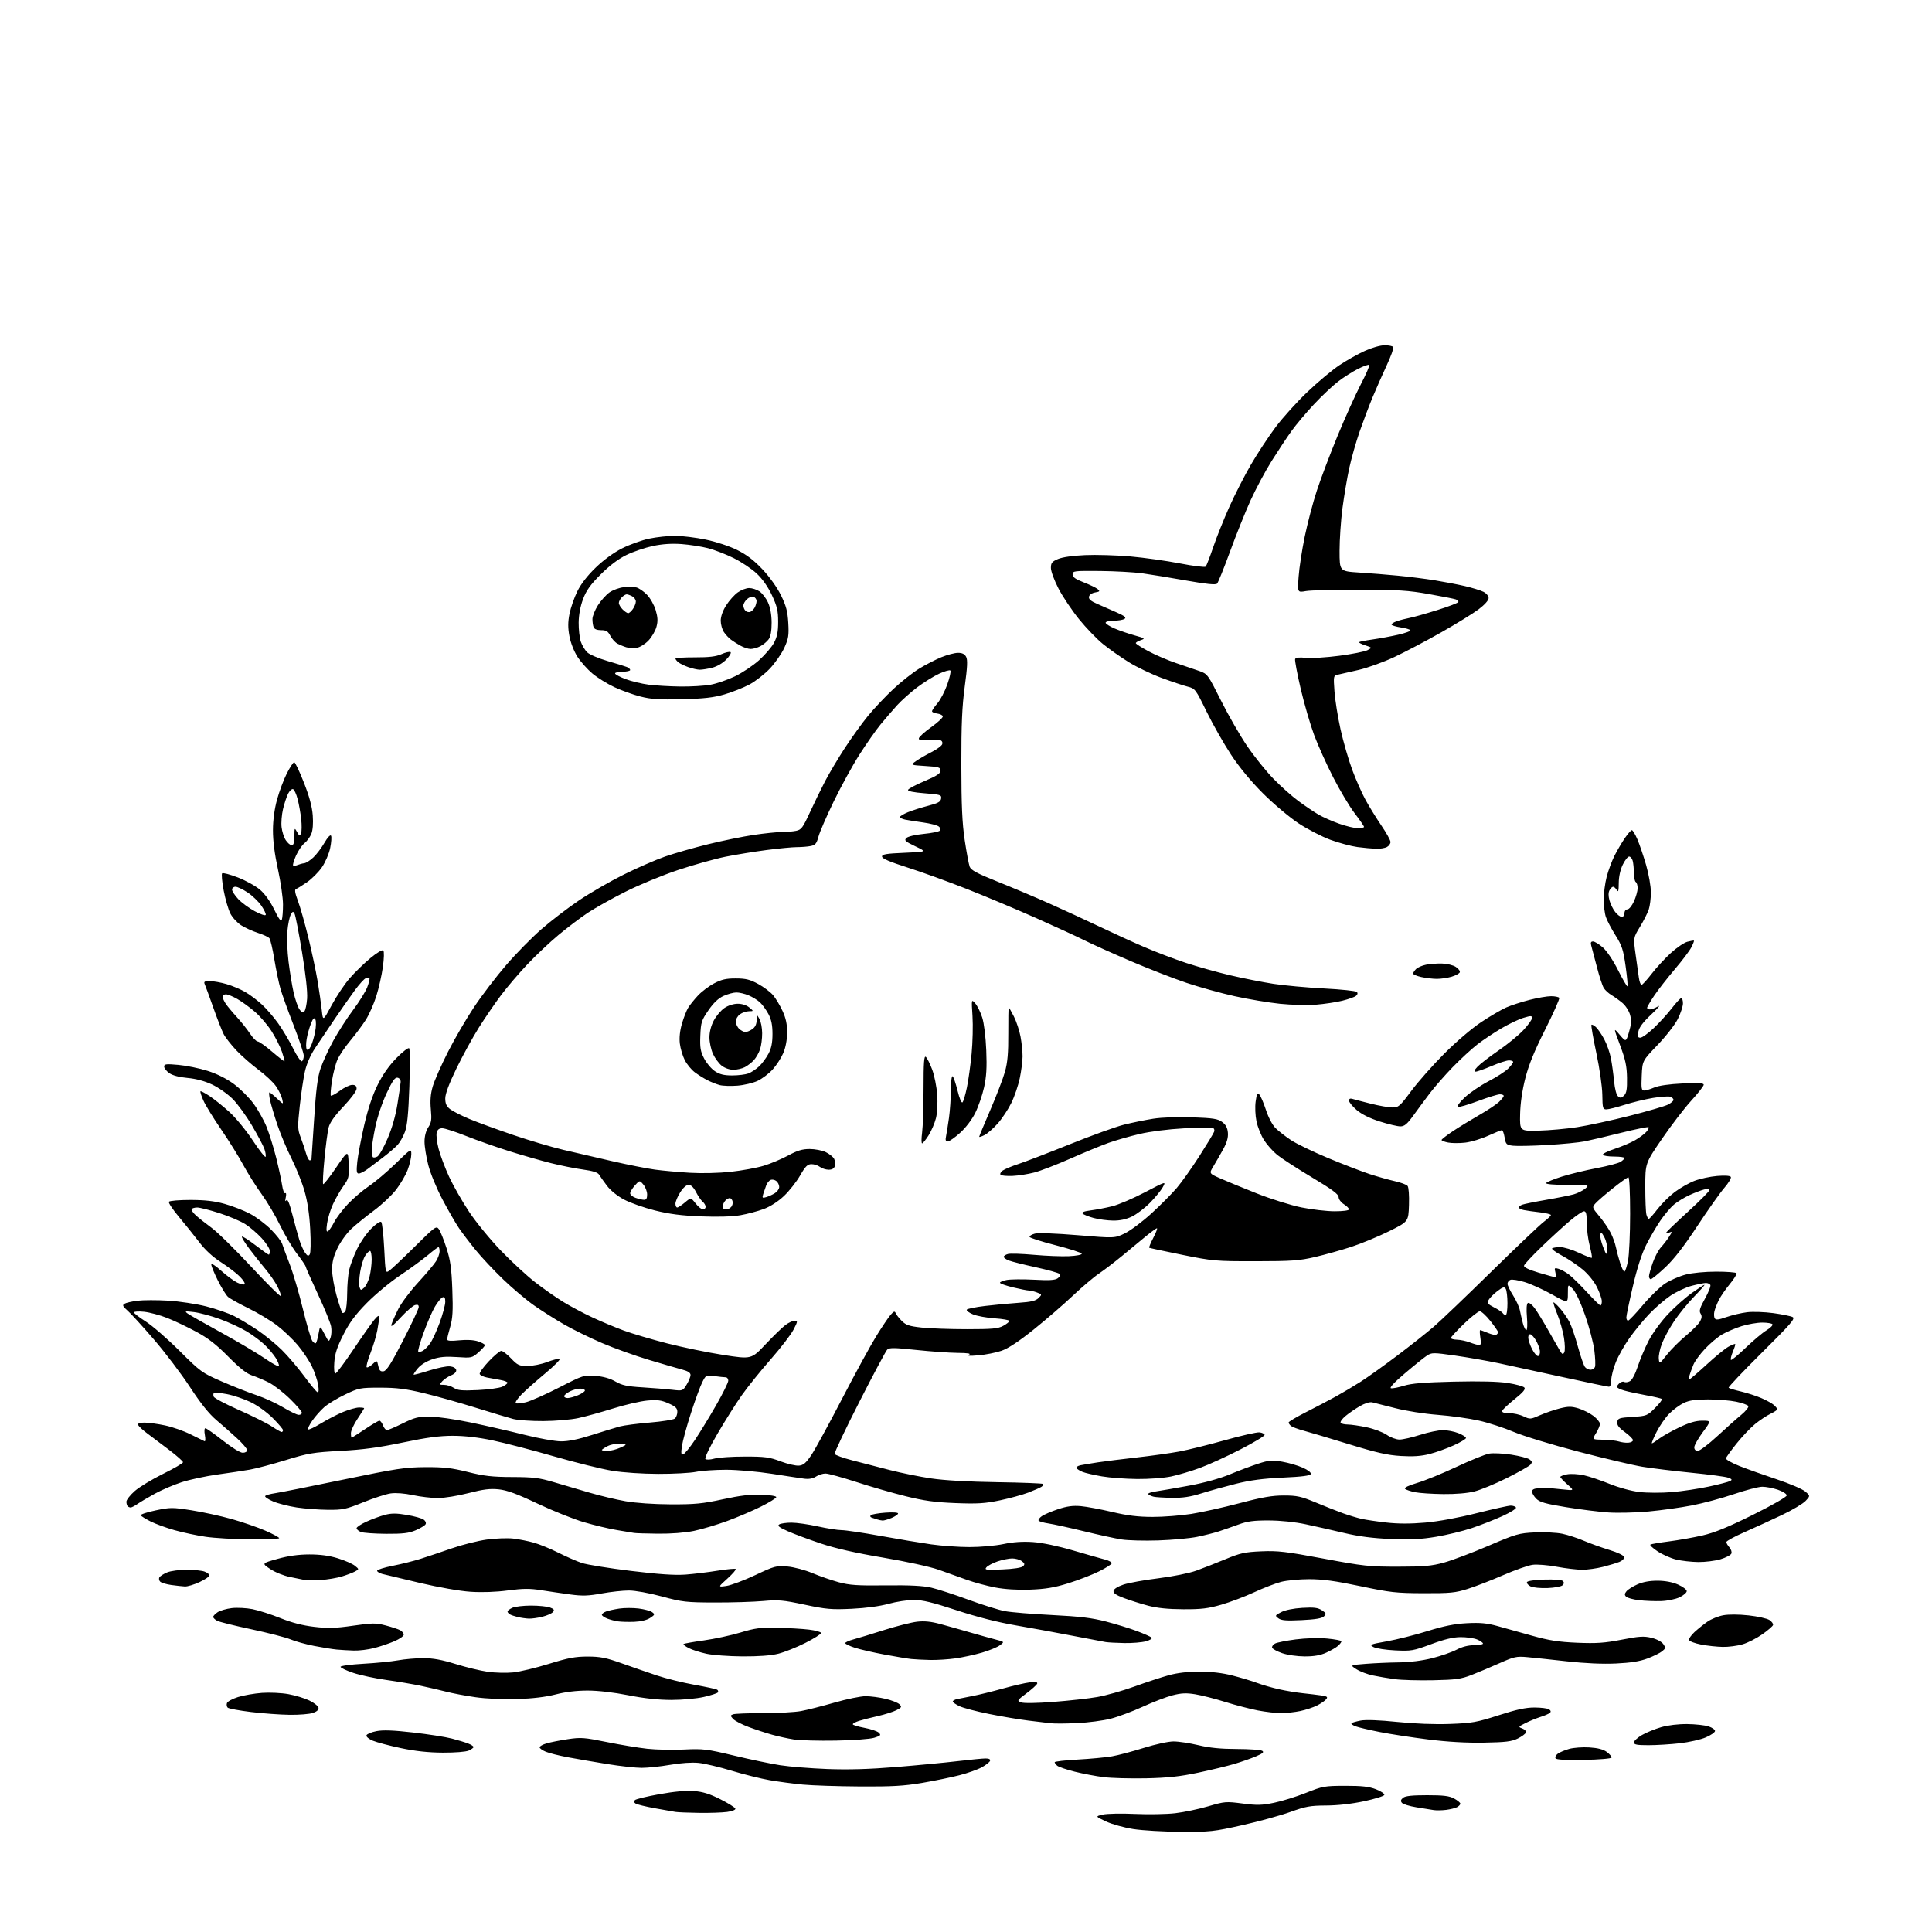 <?xml version="1.0" encoding="UTF-8" standalone="no"?>
<svg 
  version="1.1" 
  xmlns="http://www.w3.org/2000/svg" 
  xmlns:xlink="http://www.w3.org/1999/xlink" 
  xmlns:svg="http://www.w3.org/2000/svg"
  xmlns:rdf="http://www.w3.org/1999/02/22-rdf-syntax-ns#"
  xmlns:cc="http://creativecommons.org/ns#"
  xmlns:dc="http://purl.org/dc/elements/1.1/"
  viewBox="0 0 1024 1024"
  width="1024"
  height="1024"
>
<style>svg {background-color: white; }</style>"
<path stroke="none" fill="black" fill-rule="evenodd" d="M625.90,970.90C616.88,970.85 605.52,970.19 600.65,969.43C595.77,968.67 589.26,966.86 586.15,965.39C580.50,962.72 580.50,962.72 584.50,961.78C586.70,961.26 594.35,961.10 601.50,961.43C608.65,961.76 618.29,961.58 622.92,961.04C627.55,960.49 635.41,958.85 640.40,957.38C649.10,954.82 649.83,954.76 658.55,955.90C666.25,956.91 668.81,956.85 675.33,955.50C679.56,954.63 687.18,952.26 692.26,950.23C701.01,946.73 702.11,946.54 713.00,946.52C721.83,946.50 725.61,946.93 729.30,948.35C731.94,949.37 733.93,950.72 733.72,951.35C733.51,951.98 728.65,953.50 722.92,954.71C716.42,956.10 708.88,956.94 702.87,956.96C694.49,957.00 692.02,957.44 683.87,960.39C678.72,962.25 667.26,965.40 658.40,967.39C643.29,970.78 641.29,970.99 625.90,970.90zM370.61,960.86C365.05,960.79 359.38,960.56 358.00,960.35C356.62,960.14 351.63,959.26 346.91,958.39C342.18,957.52 337.69,956.42 336.92,955.95C335.99,955.38 335.85,954.75 336.51,954.09C337.05,953.55 342.90,952.13 349.50,950.95C357.36,949.53 363.69,948.96 367.84,949.29C372.54,949.66 376.14,950.78 381.80,953.64C386.00,955.76 389.58,958.00 389.75,958.61C389.94,959.25 388.10,959.99 385.40,960.36C382.83,960.71 376.17,960.94 370.61,960.86zM766.50,959.27C764.30,959.54 761.38,959.60 760.00,959.39C758.62,959.18 754.49,958.52 750.81,957.92C747.12,957.33 743.63,956.26 743.04,955.55C742.26,954.61 742.42,953.89 743.64,952.88C744.84,951.89 748.43,951.50 756.41,951.50C765.15,951.50 768.19,951.88 770.75,953.28C772.54,954.25 774.00,955.47 774.00,955.99C774.00,956.51 773.21,957.34 772.25,957.85C771.29,958.35 768.70,958.99 766.50,959.27zM455.65,946.86C444.02,946.79 430.45,946.34 425.50,945.87C420.55,945.40 412.68,944.35 408.00,943.55C403.32,942.74 394.23,940.48 387.80,938.53C381.36,936.58 373.49,934.71 370.30,934.38C366.75,934.02 360.90,934.41 355.25,935.39C350.16,936.28 343.36,937.00 340.12,937.00C336.89,937.00 328.68,936.10 321.88,934.99C315.07,933.89 305.68,932.27 301.00,931.40C296.32,930.52 291.04,929.20 289.25,928.45C287.46,927.71 286.00,926.65 286.00,926.10C286.00,925.55 287.69,924.61 289.75,924.01C291.81,923.42 296.88,922.42 301.00,921.80C307.82,920.77 309.69,920.91 321.50,923.31C328.65,924.76 338.32,926.37 343.00,926.88C347.68,927.40 356.45,927.58 362.50,927.29C372.72,926.81 374.59,927.03 389.00,930.49C397.52,932.54 408.55,934.84 413.50,935.61C418.45,936.38 429.70,937.28 438.50,937.62C449.63,938.04 460.73,937.72 475.00,936.56C486.27,935.64 500.90,934.24 507.50,933.46C514.10,932.68 520.77,932.03 522.33,932.02C524.16,932.01 525.02,932.45 524.76,933.25C524.54,933.94 522.59,935.48 520.43,936.68C518.27,937.88 512.90,939.79 508.50,940.92C504.10,942.05 495.17,943.88 488.65,944.99C479.09,946.61 472.71,946.97 455.65,946.86zM607.50,942.54C599.25,942.71 589.12,942.44 585.00,941.93C580.88,941.43 573.95,940.11 569.62,939.02C565.29,937.93 561.13,936.52 560.37,935.89C559.62,935.27 559.00,934.42 559.00,934.02C559.00,933.61 564.51,932.98 571.25,932.60C577.99,932.23 586.15,931.46 589.39,930.89C592.63,930.33 600.20,928.32 606.22,926.43C612.39,924.50 619.28,923.00 622.02,923.00C624.69,923.00 630.61,923.90 635.19,924.99C641.06,926.40 647.03,926.99 655.50,927.01C662.10,927.02 668.16,927.45 668.97,927.96C670.10,928.67 669.36,929.34 665.77,930.88C663.20,931.98 658.04,933.79 654.30,934.91C650.56,936.02 641.88,938.12 635.00,939.57C625.45,941.59 618.96,942.29 607.50,942.54zM839.58,932.78C829.94,932.96 824.93,932.69 824.48,931.96C824.10,931.36 824.63,930.25 825.65,929.50C826.67,928.75 829.39,927.60 831.71,926.95C834.03,926.30 838.86,925.95 842.45,926.18C846.91,926.46 849.82,927.22 851.65,928.59C853.11,929.68 854.25,931.01 854.16,931.54C854.07,932.09 847.81,932.62 839.58,932.78zM234.70,928.94C226.97,928.89 220.07,928.15 212.43,926.53C206.34,925.24 199.67,923.47 197.59,922.60C195.44,921.70 194.00,920.49 194.24,919.76C194.46,919.07 196.83,918.07 199.50,917.55C203.00,916.86 208.42,917.06 218.93,918.26C226.94,919.17 236.20,920.62 239.50,921.48C242.80,922.34 246.74,923.53 248.25,924.14C249.76,924.75 251.00,925.57 251.00,925.96C251.00,926.36 249.85,927.20 248.45,927.84C246.97,928.51 241.22,928.97 234.70,928.94zM873.75,924.99C867.62,925.00 866.00,924.69 866.00,923.54C866.00,922.74 867.91,920.98 870.25,919.62C872.59,918.27 877.20,916.38 880.50,915.43C884.12,914.39 889.61,913.74 894.33,913.80C898.64,913.85 903.70,914.41 905.58,915.03C907.46,915.65 909.00,916.74 909.00,917.45C909.00,918.17 906.80,919.70 904.12,920.85C901.44,922.01 895.25,923.41 890.37,923.97C885.49,924.53 878.01,924.99 873.75,924.99zM786.51,923.64C777.24,923.81 767.25,923.24 757.00,921.96C748.48,920.90 736.92,919.12 731.33,918.02C725.74,916.91 719.94,915.55 718.44,914.98C716.95,914.41 715.99,913.67 716.32,913.34C716.65,913.02 718.85,912.38 721.21,911.93C723.90,911.42 731.11,911.69 740.50,912.66C749.87,913.63 760.38,914.03 768.50,913.73C780.28,913.30 782.70,912.86 794.30,909.13C803.71,906.09 808.74,905.00 813.30,905.02C816.71,905.02 820.17,905.45 820.99,905.97C821.96,906.59 822.14,907.24 821.49,907.84C820.95,908.34 818.70,909.32 816.50,910.01C814.30,910.71 810.71,912.17 808.51,913.28C804.69,915.20 804.62,915.32 806.85,916.14C808.12,916.61 808.99,917.56 808.78,918.25C808.57,918.94 806.62,920.38 804.46,921.45C801.22,923.05 798.04,923.44 786.51,923.64zM443.00,922.56C433.93,922.72 423.93,922.45 420.80,921.97C417.66,921.48 412.49,920.36 409.30,919.46C406.11,918.57 400.51,916.74 396.87,915.38C393.22,914.02 389.49,912.09 388.57,911.08C387.05,909.39 387.04,909.20 388.54,908.62C389.43,908.28 396.57,908.00 404.40,908.00C412.23,908.00 421.30,907.51 424.57,906.90C427.83,906.30 435.82,904.28 442.33,902.40C448.84,900.53 456.26,899.01 458.83,899.02C461.40,899.02 466.14,899.65 469.36,900.41C472.58,901.17 475.90,902.47 476.73,903.30C478.09,904.66 477.92,904.99 475.16,906.42C473.47,907.29 469.02,908.70 465.29,909.55C461.56,910.39 457.04,911.55 455.25,912.12C453.46,912.69 452.00,913.49 452.00,913.90C452.00,914.31 454.78,915.16 458.19,915.80C461.59,916.43 465.03,917.60 465.82,918.39C467.08,919.65 466.76,919.99 463.38,921.05C461.19,921.74 452.31,922.40 443.00,922.56zM571.00,913.28C565.23,913.56 558.92,913.60 557.00,913.38C555.08,913.16 549.67,912.51 545.00,911.94C540.33,911.37 531.00,909.80 524.29,908.45C517.57,907.11 510.48,905.24 508.54,904.32C506.59,903.39 505.00,902.27 505.00,901.83C505.00,901.40 506.01,900.82 507.25,900.56C508.49,900.29 512.20,899.56 515.50,898.92C518.80,898.29 526.00,896.51 531.50,894.98C537.00,893.44 543.44,891.96 545.80,891.68C548.81,891.33 550.00,891.53 549.73,892.34C549.53,892.98 546.99,895.28 544.10,897.45C539.05,901.24 538.94,901.43 541.17,902.29C542.58,902.83 549.42,902.73 558.45,902.03C566.68,901.40 577.10,900.24 581.62,899.45C586.14,898.66 594.94,896.18 601.17,893.93C607.40,891.67 615.62,888.97 619.43,887.92C623.99,886.66 629.58,886.00 635.77,886.00C641.95,886.00 647.90,886.70 653.14,888.04C657.53,889.16 663.46,890.94 666.31,892.00C669.16,893.07 674.42,894.58 678.00,895.37C681.58,896.17 687.20,897.10 690.50,897.44C693.80,897.78 698.21,898.31 700.29,898.62C703.50,899.10 703.90,899.42 702.86,900.67C702.19,901.48 700.03,902.96 698.07,903.95C696.11,904.94 692.12,906.26 689.20,906.88C686.29,907.49 681.71,908.00 679.04,908.00C676.36,908.00 670.81,907.36 666.69,906.57C662.58,905.78 654.78,903.75 649.36,902.05C643.94,900.35 636.77,898.53 633.43,897.99C628.69,897.23 626.05,897.36 621.43,898.56C618.17,899.41 611.06,902.13 605.64,904.62C600.21,907.11 592.56,909.96 588.64,910.96C584.71,911.96 576.77,913.01 571.00,913.28zM153.60,908.89C148.60,908.83 139.35,908.16 133.06,907.40C126.77,906.64 121.19,905.59 120.68,905.08C120.16,904.56 120.00,903.45 120.32,902.62C120.63,901.79 123.28,900.37 126.20,899.46C129.11,898.55 134.82,897.56 138.87,897.26C142.92,896.97 149.22,897.26 152.87,897.93C156.52,898.59 161.53,900.12 164.00,901.32C166.47,902.52 168.64,904.24 168.80,905.13C169.00,906.21 168.00,907.15 165.90,907.88C164.14,908.50 158.61,908.95 153.60,908.89zM274.00,900.54C266.60,900.76 257.63,900.36 252.00,899.55C246.78,898.81 239.80,897.49 236.50,896.63C233.20,895.78 227.12,894.37 223.00,893.50C218.88,892.63 210.67,891.25 204.77,890.42C198.87,889.60 190.99,887.91 187.27,886.67C183.55,885.43 180.50,883.98 180.50,883.45C180.50,882.93 185.91,882.20 192.53,881.83C199.14,881.47 207.42,880.65 210.92,880.02C214.41,879.38 220.48,878.86 224.39,878.86C229.53,878.86 234.26,879.72 241.50,881.97C247.00,883.68 254.65,885.53 258.50,886.08C262.35,886.63 268.43,886.78 272.00,886.42C275.57,886.05 284.11,884.00 290.97,881.87C301.11,878.73 304.95,878.00 311.47,878.01C318.12,878.02 321.22,878.63 329.50,881.58C335.00,883.54 343.40,886.45 348.16,888.04C352.93,889.64 361.84,891.85 367.98,892.95C374.11,894.06 379.55,895.22 380.08,895.55C380.60,895.87 380.80,896.52 380.51,896.99C380.22,897.46 376.86,898.55 373.04,899.42C369.14,900.31 361.60,901.00 355.80,901.00C348.89,900.99 341.38,900.18 333.00,898.52C325.37,897.01 316.99,896.04 311.50,896.04C305.62,896.03 299.73,896.74 294.50,898.09C289.21,899.45 282.26,900.28 274.00,900.54zM759.50,890.57C751.80,890.73 742.64,890.47 739.15,889.98C735.65,889.50 730.46,888.62 727.62,888.02C724.78,887.43 720.89,885.96 718.97,884.74C715.50,882.53 715.50,882.53 724.00,881.86C728.67,881.50 736.58,881.15 741.56,881.10C747.16,881.04 753.84,880.19 759.06,878.88C763.70,877.71 769.52,875.68 771.99,874.38C774.90,872.84 778.16,872.00 781.24,872.00C783.86,872.00 786.00,871.60 786.00,871.12C786.00,870.64 784.60,869.66 782.89,868.95C781.18,868.25 777.24,867.69 774.14,867.71C770.18,867.74 765.52,868.86 758.50,871.47C749.09,874.96 747.97,875.15 739.47,874.74C734.50,874.50 729.32,873.70 727.97,872.97C725.66,871.72 726.13,871.53 735.04,869.94C740.29,869.01 749.97,866.58 756.54,864.53C765.27,861.82 770.93,860.68 777.50,860.33C784.46,859.96 788.09,860.30 793.50,861.79C797.35,862.86 805.67,865.18 812.00,866.95C821.12,869.50 826.09,870.27 836.00,870.69C846.23,871.11 850.50,870.82 859.50,869.07C868.77,867.26 871.25,867.10 875.27,868.06C878.04,868.73 880.66,870.10 881.55,871.35C882.93,873.32 882.89,873.64 880.99,875.19C879.85,876.12 876.35,877.85 873.21,879.03C869.17,880.55 864.28,881.33 856.50,881.69C849.44,882.03 840.12,881.61 830.50,880.54C822.25,879.62 812.75,878.62 809.38,878.31C803.84,877.80 802.48,878.10 794.88,881.48C790.27,883.54 783.58,886.36 780.00,887.75C774.35,889.95 771.67,890.32 759.50,890.57zM493.00,879.82C489.43,879.74 484.93,879.51 483.00,879.31C481.07,879.11 474.69,878.05 468.80,876.95C462.92,875.86 455.83,874.23 453.05,873.33C450.27,872.43 448.00,871.33 448.00,870.89C448.00,870.44 449.91,869.57 452.25,868.94C454.59,868.31 461.90,866.09 468.50,863.99C475.10,861.90 482.98,859.90 486.00,859.54C489.97,859.08 493.45,859.43 498.50,860.80C502.35,861.84 509.55,863.87 514.50,865.31C519.45,866.74 525.50,868.43 527.95,869.05C532.40,870.19 532.40,870.19 529.98,872.01C528.65,873.02 524.40,874.77 520.53,875.91C516.66,877.04 510.35,878.42 506.50,878.97C502.65,879.51 496.57,879.90 493.00,879.82zM393.54,877.92C386.37,877.88 377.74,877.24 374.37,876.51C371.00,875.77 366.79,874.43 365.03,873.51C363.26,872.60 362.03,871.64 362.30,871.37C362.56,871.10 367.44,870.23 373.14,869.44C378.84,868.64 387.55,866.76 392.50,865.26C400.18,862.93 403.04,862.57 412.00,862.75C417.77,862.87 425.33,863.31 428.78,863.73C432.23,864.15 435.12,864.95 435.19,865.50C435.26,866.05 431.53,868.41 426.91,870.75C422.28,873.09 415.82,875.68 412.54,876.50C408.65,877.48 402.05,877.97 393.54,877.92zM691.50,877.93C687.55,877.92 682.35,877.17 679.57,876.21C676.85,875.27 674.46,873.97 674.26,873.32C674.05,872.67 674.74,871.67 675.80,871.11C676.85,870.55 681.80,869.56 686.80,868.92C692.11,868.24 699.01,868.05 703.44,868.46C707.60,868.85 711.00,869.51 711.00,869.93C711.00,870.35 710.20,871.41 709.23,872.29C708.26,873.17 705.45,874.80 702.98,875.92C699.82,877.36 696.44,877.95 691.50,877.93zM187.54,874.83C184.77,874.74 180.70,874.50 178.50,874.30C176.30,874.10 170.90,873.23 166.50,872.37C162.10,871.51 156.47,869.95 154.00,868.91C151.53,867.87 142.21,865.47 133.31,863.57C124.40,861.68 116.19,859.64 115.06,859.03C113.93,858.42 113.00,857.51 113.00,856.99C113.00,856.47 114.07,855.35 115.37,854.49C116.68,853.64 120.04,852.66 122.84,852.33C125.65,852.00 130.59,852.25 133.84,852.89C137.08,853.53 143.72,855.66 148.59,857.62C154.61,860.05 160.36,861.54 166.53,862.26C173.92,863.12 177.73,863.01 187.10,861.66C197.47,860.17 199.18,860.16 204.39,861.51C207.56,862.34 211.03,863.48 212.08,864.04C213.14,864.61 214.00,865.67 214.00,866.41C214.00,867.15 211.79,868.70 209.09,869.87C206.39,871.03 201.57,872.66 198.38,873.49C195.19,874.32 190.31,874.92 187.54,874.83zM913.07,872.89C910.01,872.83 904.84,872.27 901.58,871.64C898.32,871.01 895.47,869.94 895.25,869.27C895.03,868.59 896.34,866.66 898.17,864.98C900.00,863.31 903.09,860.83 905.04,859.48C906.99,858.12 910.72,856.62 913.33,856.13C916.17,855.60 921.60,855.62 926.79,856.19C931.58,856.71 936.54,857.81 937.81,858.63C939.08,859.45 939.95,860.66 939.74,861.31C939.52,861.97 936.93,864.20 933.97,866.27C931.02,868.34 926.36,870.71 923.62,871.52C920.88,872.33 916.13,872.95 913.07,872.89zM596.00,870.86C591.88,870.79 587.38,870.54 586.00,870.32C584.62,870.09 576.75,868.59 568.50,866.99C560.25,865.39 546.80,862.93 538.60,861.52C528.82,859.84 517.98,857.08 507.03,853.48C494.32,849.30 488.93,848.00 484.36,848.00C481.06,848.00 475.02,848.93 470.93,850.06C466.33,851.34 458.90,852.34 451.42,852.69C440.71,853.19 437.88,852.95 426.43,850.50C415.01,848.07 412.47,847.85 404.51,848.57C399.55,849.02 388.07,849.38 379.00,849.36C363.68,849.32 361.67,849.10 350.80,846.16C344.00,844.32 336.68,843.00 333.30,843.00C330.11,843.00 323.61,843.71 318.85,844.58C311.87,845.86 308.70,845.97 302.35,845.11C298.03,844.53 291.07,843.51 286.89,842.85C280.79,841.88 277.26,841.91 269.19,842.97C262.87,843.81 255.50,844.07 249.44,843.67C243.76,843.30 232.71,841.37 222.64,839.00C213.21,836.78 204.23,834.63 202.67,834.23C201.12,833.83 199.86,833.06 199.88,832.51C199.89,831.97 203.64,830.79 208.20,829.89C212.77,828.99 219.43,827.32 223.00,826.18C226.57,825.04 234.01,822.55 239.53,820.63C245.04,818.72 253.37,816.63 258.03,816.00C262.69,815.36 268.98,815.12 272.00,815.47C275.02,815.82 279.95,816.80 282.93,817.64C285.92,818.48 291.77,820.87 295.93,822.96C300.10,825.05 305.67,827.50 308.33,828.39C310.98,829.29 322.68,831.18 334.33,832.60C349.48,834.44 357.77,834.99 363.50,834.55C367.90,834.21 375.52,833.28 380.43,832.48C385.35,831.69 389.62,831.30 389.93,831.62C390.25,831.95 388.25,834.24 385.50,836.72C380.50,841.23 380.50,841.23 385.00,840.58C387.48,840.22 394.37,837.63 400.32,834.83C410.57,830.00 411.46,829.76 417.32,830.27C420.81,830.58 426.58,832.10 430.58,833.78C434.48,835.41 440.78,837.59 444.58,838.63C450.33,840.18 454.54,840.46 469.48,840.28C482.23,840.13 489.25,840.48 493.64,841.50C497.03,842.28 505.89,845.16 513.32,847.90C520.74,850.63 529.45,853.35 532.66,853.95C535.87,854.55 547.07,855.47 557.55,856.00C572.31,856.74 578.76,857.51 586.20,859.45C591.48,860.82 598.88,863.10 602.65,864.52C606.42,865.94 609.89,867.49 610.37,867.97C610.86,868.46 609.57,869.30 607.37,869.91C605.24,870.51 600.12,870.93 596.00,870.86zM336.13,859.60C333.03,859.71 329.15,859.60 327.50,859.36C325.85,859.12 323.26,858.43 321.75,857.84C320.24,857.24 319.00,856.35 319.00,855.85C319.00,855.36 320.01,854.57 321.25,854.11C322.49,853.65 325.65,852.96 328.29,852.57C330.92,852.18 335.52,852.17 338.50,852.54C341.48,852.92 344.69,853.78 345.63,854.47C347.20,855.62 347.11,855.88 344.55,857.56C342.83,858.69 339.60,859.47 336.13,859.60zM689.86,858.70C681.70,859.09 679.09,858.88 677.56,857.72C675.69,856.30 675.75,856.18 679.06,854.46C681.14,853.37 685.55,852.48 690.23,852.20C696.42,851.84 698.49,852.09 700.60,853.47C702.94,855.01 703.07,855.36 701.73,856.70C700.66,857.77 697.22,858.35 689.86,858.70zM280.31,857.90C278.76,857.84 276.11,857.46 274.41,857.06C272.71,856.65 270.80,856.00 270.16,855.60C269.52,855.21 269.00,854.53 269.00,854.10C269.00,853.67 270.15,852.80 271.55,852.16C272.95,851.52 277.42,851.00 281.48,851.00C285.55,851.00 290.07,851.46 291.54,852.02C293.66,852.82 293.98,853.32 293.08,854.41C292.45,855.16 289.95,856.28 287.53,856.89C285.10,857.50 281.85,857.95 280.31,857.90zM627.14,852.94C619.16,852.91 613.30,852.31 608.50,851.04C604.65,850.02 598.89,848.20 595.69,847.00C591.46,845.41 589.97,844.37 590.20,843.16C590.38,842.17 592.53,840.83 595.50,839.85C598.25,838.94 606.58,837.44 614.00,836.52C621.54,835.58 630.37,833.80 634.00,832.49C637.58,831.20 644.55,828.47 649.50,826.41C657.34,823.15 659.79,822.61 668.50,822.23C677.21,821.85 681.47,822.34 701.50,826.09C722.77,830.07 725.74,830.39 741.00,830.37C754.79,830.36 758.79,830.00 765.37,828.19C769.70,826.99 780.27,823.01 788.87,819.32C803.57,813.02 805.04,812.60 813.56,812.20C818.54,811.97 825.06,812.29 828.06,812.92C831.05,813.55 836.20,815.23 839.50,816.65C842.80,818.06 848.88,820.25 853.00,821.50C857.44,822.84 860.62,824.37 860.80,825.25C860.97,826.09 859.89,827.20 858.30,827.84C856.76,828.46 852.82,829.65 849.54,830.48C846.26,831.32 841.35,832.00 838.62,832.00C835.89,832.00 829.80,831.28 825.10,830.40C820.33,829.50 814.64,829.05 812.25,829.38C809.89,829.70 802.88,832.18 796.66,834.89C790.45,837.59 782.02,840.86 777.93,842.15C771.38,844.22 768.60,844.49 754.50,844.44C740.01,844.39 736.84,844.04 720.94,840.69C707.80,837.93 700.99,837.00 693.90,837.00C688.69,837.00 681.96,837.65 678.96,838.43C675.96,839.22 669.53,841.71 664.68,843.96C659.82,846.21 652.01,849.17 647.31,850.53C640.32,852.55 636.67,852.99 627.14,852.94zM880.50,848.60C877.20,848.71 871.93,848.51 868.79,848.14C865.65,847.78 862.54,846.94 861.88,846.28C860.95,845.35 861.00,844.71 862.09,843.38C862.87,842.44 865.48,840.80 867.90,839.73C870.78,838.45 874.45,837.79 878.58,837.81C882.65,837.84 886.48,838.56 889.44,839.87C891.95,840.98 894.00,842.54 894.00,843.33C894.00,844.12 892.31,845.59 890.25,846.58C888.17,847.58 883.83,848.48 880.50,848.60zM546.00,842.54C539.29,842.78 532.61,842.37 527.50,841.40C523.10,840.57 516.35,838.75 512.50,837.35C508.65,835.95 501.90,833.54 497.50,831.99C492.93,830.39 480.27,827.62 468.00,825.55C453.48,823.10 442.76,820.67 435.00,818.07C428.68,815.95 420.81,813.02 417.52,811.56C412.92,809.52 411.88,808.69 413.02,807.97C413.83,807.45 416.75,807.03 419.50,807.04C422.25,807.04 428.53,807.93 433.45,809.02C438.37,810.11 444.05,811.00 446.06,811.00C448.08,811.00 457.33,812.37 466.61,814.05C475.90,815.74 488.00,817.75 493.50,818.54C499.00,819.32 508.13,819.97 513.79,819.98C519.48,819.99 527.53,819.28 531.79,818.39C537.06,817.29 542.04,816.95 547.50,817.33C552.41,817.67 560.72,819.41 569.00,821.84C576.42,824.01 584.00,826.17 585.83,826.64C587.65,827.11 589.20,827.95 589.25,828.50C589.30,829.05 586.23,831.03 582.42,832.90C578.62,834.77 571.23,837.62 566.00,839.23C558.75,841.47 554.01,842.25 546.00,842.54zM820.23,841.70C816.53,841.85 812.47,841.45 811.22,840.82C809.97,840.19 809.11,839.18 809.30,838.58C809.51,837.94 813.28,837.38 818.49,837.21C823.68,837.04 827.75,837.35 828.36,837.96C829.08,838.68 829.03,839.37 828.18,840.22C827.51,840.89 823.93,841.56 820.23,841.70zM98.00,840.86C96.62,840.79 93.36,840.43 90.75,840.07C88.14,839.71 85.51,838.91 84.89,838.29C84.28,837.68 84.10,836.64 84.51,835.99C84.91,835.33 86.75,834.17 88.59,833.40C90.43,832.63 95.07,832.00 98.90,832.00C102.73,832.00 107.02,832.44 108.43,832.98C109.85,833.51 111.00,834.43 111.00,835.02C111.00,835.61 108.64,837.19 105.75,838.54C102.86,839.88 99.38,840.92 98.00,840.86zM170.00,837.44C166.43,837.69 162.60,837.68 161.50,837.43C160.40,837.17 156.89,836.45 153.70,835.83C150.47,835.21 145.85,833.35 143.28,831.65C138.67,828.59 138.67,828.59 147.08,826.24C152.86,824.63 158.16,823.89 164.00,823.88C169.82,823.88 174.59,824.53 179.15,825.95C182.81,827.09 186.83,828.85 188.09,829.87C190.38,831.73 190.38,831.73 188.14,832.93C186.90,833.59 183.78,834.77 181.20,835.56C178.61,836.35 173.57,837.20 170.00,837.44zM531.27,831.83C537.29,831.57 541.47,830.92 542.25,830.14C543.25,829.12 543.12,828.58 541.56,827.43C540.49,826.64 538.21,826.00 536.49,826.00C534.77,826.00 531.28,826.71 528.74,827.57C526.20,828.44 523.54,829.85 522.83,830.70C521.67,832.10 522.55,832.21 531.27,831.83zM900.07,827.91C896.46,827.87 891.19,827.27 888.36,826.58C885.54,825.90 881.13,823.95 878.57,822.25C876.01,820.56 874.29,818.94 874.76,818.65C875.22,818.36 879.63,817.61 884.55,816.98C889.47,816.36 897.46,814.94 902.30,813.83C908.79,812.34 915.78,809.48 929.05,802.90C939.48,797.71 947.00,793.39 947.00,792.58C947.00,791.82 944.90,790.47 942.32,789.59C939.75,788.72 936.04,788.00 934.07,788.00C932.11,788.00 925.32,789.76 918.99,791.92C912.66,794.07 902.63,796.77 896.71,797.91C890.79,799.06 880.45,800.50 873.72,801.12C867.00,801.74 857.45,801.97 852.50,801.64C847.55,801.30 837.43,800.04 830.01,798.82C819.15,797.05 816.09,796.18 814.26,794.36C813.02,793.11 812.00,791.40 812.00,790.55C812.00,789.51 813.06,788.94 815.25,788.82C817.04,788.72 819.17,788.65 820.00,788.66C820.83,788.67 824.42,788.99 828.00,789.38C834.50,790.08 834.50,790.08 830.75,786.79C828.69,784.98 827.00,783.18 827.00,782.80C827.00,782.41 828.63,781.79 830.62,781.41C832.61,781.04 836.62,781.27 839.53,781.92C842.44,782.57 848.58,784.64 853.17,786.51C858.04,788.49 864.60,790.28 868.92,790.79C873.04,791.28 880.68,791.31 886.14,790.85C891.54,790.39 900.36,789.07 905.73,787.91C911.10,786.75 916.17,785.43 917.00,784.97C918.21,784.30 918.01,783.96 916.00,783.20C914.62,782.68 905.85,781.50 896.50,780.58C887.15,779.65 875.45,778.22 870.50,777.41C865.55,776.59 850.25,772.98 836.50,769.39C822.75,765.80 807.35,761.10 802.28,758.94C797.21,756.78 788.89,754.08 783.78,752.94C778.68,751.79 768.88,750.43 762.00,749.90C754.84,749.35 745.23,747.84 739.50,746.35C734.00,744.93 728.50,743.54 727.28,743.27C725.95,742.97 723.27,743.82 720.62,745.38C718.17,746.81 714.78,749.15 713.09,750.58C711.39,752.01 710.25,753.59 710.56,754.09C710.87,754.59 712.55,755.01 714.31,755.02C716.06,755.03 720.62,755.69 724.42,756.50C728.23,757.31 732.98,759.10 734.98,760.48C736.98,761.87 740.02,763.00 741.77,763.00C743.50,763.00 748.43,761.88 752.71,760.51C757.00,759.14 762.40,758.02 764.73,758.01C767.06,758.01 770.77,758.72 772.98,759.61C775.19,760.49 777.00,761.65 777.00,762.17C777.00,762.70 774.05,764.46 770.45,766.10C766.84,767.73 761.10,769.78 757.70,770.66C753.24,771.80 748.98,772.09 742.50,771.70C735.41,771.28 729.57,769.95 715.00,765.47C704.83,762.34 694.02,759.11 691.00,758.30C687.98,757.48 684.94,756.35 684.25,755.79C683.56,755.22 683.00,754.39 683.00,753.94C683.00,753.50 687.16,751.03 692.25,748.45C697.34,745.88 704.42,742.16 708.00,740.19C711.58,738.22 717.50,734.70 721.16,732.37C724.82,730.04 733.59,723.77 740.66,718.43C747.72,713.10 756.42,706.21 760.00,703.12C763.58,700.03 777.30,686.90 790.50,673.95C803.70,661.00 816.19,649.13 818.25,647.58C820.31,646.03 822.00,644.42 822.00,644.00C822.00,643.58 819.41,642.94 816.25,642.57C813.09,642.21 809.26,641.68 807.75,641.38C806.24,641.08 805.00,640.47 805.00,640.03C805.00,639.58 805.79,638.90 806.75,638.53C807.71,638.15 813.45,636.98 819.50,635.94C825.55,634.90 832.15,633.57 834.17,633.00C836.19,632.42 838.89,631.08 840.17,630.01C842.50,628.07 842.50,628.07 830.69,628.03C823.33,628.01 819.11,627.63 819.48,627.03C819.81,626.50 823.57,624.96 827.84,623.61C832.12,622.26 840.38,620.25 846.21,619.15C852.04,618.04 857.75,616.55 858.90,615.83C860.06,615.11 861.00,614.18 861.00,613.76C861.00,613.34 858.55,613.00 855.56,613.00C852.57,613.00 849.86,612.59 849.55,612.08C849.24,611.58 852.03,610.17 855.74,608.95C859.46,607.72 864.35,605.66 866.60,604.35C868.86,603.05 871.52,601.08 872.51,599.98C873.51,598.89 874.08,597.75 873.78,597.45C873.49,597.15 867.00,598.47 859.37,600.37C851.74,602.27 843.01,604.33 839.96,604.94C836.92,605.55 827.92,606.43 819.96,606.88C812.01,607.34 803.84,607.50 801.82,607.25C798.43,606.83 798.09,606.49 797.48,602.90C797.12,600.75 796.48,599.00 796.05,599.00C795.62,599.00 792.31,600.34 788.69,601.98C785.07,603.63 779.65,605.26 776.64,605.61C773.63,605.97 769.56,605.95 767.59,605.58C765.61,605.21 764.03,604.59 764.06,604.20C764.09,603.82 766.82,601.70 770.12,599.50C773.43,597.30 779.68,593.48 784.01,591.00C788.34,588.52 793.03,585.41 794.44,584.08C795.85,582.74 797.00,581.28 797.00,580.83C797.00,580.37 796.08,580.00 794.96,580.00C793.83,580.00 788.63,581.60 783.40,583.56C778.16,585.52 773.35,586.93 772.69,586.69C772.01,586.44 773.55,584.31 776.29,581.71C778.93,579.22 784.59,575.36 788.86,573.13C793.14,570.91 797.85,567.88 799.32,566.41C800.79,564.93 802.00,563.34 802.00,562.86C802.00,562.39 800.99,562.01 799.75,562.03C798.51,562.04 794.36,563.39 790.53,565.03C786.69,566.66 782.90,568.00 782.10,568.00C781.08,568.00 781.37,567.23 783.08,565.40C784.41,563.97 789.39,560.12 794.15,556.85C798.91,553.59 804.88,548.70 807.40,546.00C809.93,543.30 812.00,540.41 812.00,539.59C812.00,538.28 811.43,538.27 807.45,539.47C804.94,540.22 799.65,542.75 795.70,545.08C791.74,547.42 786.02,551.24 783.00,553.58C779.98,555.92 774.08,561.36 769.90,565.66C765.73,569.97 760.28,576.20 757.79,579.50C755.30,582.80 751.39,588.09 749.10,591.25C745.80,595.81 744.38,597.00 742.22,597.00C740.72,597.01 735.82,595.84 731.32,594.41C725.99,592.72 721.72,590.59 719.07,588.33C716.83,586.41 715.00,584.17 715.00,583.35C715.00,582.39 715.62,582.06 716.75,582.41C717.71,582.71 722.10,583.86 726.50,584.96C730.90,586.07 736.08,586.97 738.00,586.98C741.24,586.99 741.98,586.34 747.98,578.24C751.55,573.43 759.42,564.53 765.48,558.46C771.87,552.06 780.11,545.02 785.09,541.72C789.81,538.59 795.76,535.11 798.31,533.98C800.85,532.86 806.40,531.05 810.63,529.97C814.86,528.89 820.02,528.00 822.10,528.00C824.18,528.00 826.13,528.40 826.43,528.89C826.73,529.38 823.38,536.91 818.99,545.64C813.24,557.04 810.27,564.31 808.44,571.50C806.80,577.93 805.82,584.71 805.69,590.50C805.50,599.50 805.50,599.50 815.50,599.26C821.00,599.13 830.18,598.30 835.91,597.42C841.63,596.54 854.16,593.83 863.74,591.40C873.32,588.96 882.48,586.29 884.08,585.46C885.69,584.63 887.00,583.50 887.00,582.94C887.00,582.39 886.25,581.65 885.34,581.30C884.43,580.95 880.27,581.23 876.09,581.93C871.92,582.63 865.12,584.27 861.00,585.59C856.88,586.90 852.57,587.98 851.43,587.99C849.53,588.00 849.36,587.39 849.26,580.25C849.19,575.82 847.83,566.31 846.08,558.08C844.39,550.14 843.23,543.43 843.50,543.17C843.77,542.90 844.82,543.44 845.85,544.36C846.87,545.29 848.85,548.17 850.25,550.77C851.65,553.37 853.27,557.98 853.84,561.00C854.41,564.02 855.16,569.51 855.51,573.19C855.89,577.19 856.74,580.37 857.62,581.10C858.81,582.09 859.43,582.00 860.79,580.64C862.10,579.32 862.45,577.26 862.35,571.23C862.25,565.02 861.52,561.63 858.67,554.00C855.12,544.50 855.12,544.50 858.46,548.44C861.81,552.37 861.81,552.37 863.40,547.02C864.62,542.92 864.75,540.80 863.98,537.91C863.42,535.84 861.61,533.01 859.95,531.61C858.29,530.22 855.68,528.33 854.14,527.42C852.60,526.51 850.75,524.83 850.04,523.68C849.32,522.54 847.68,517.53 846.39,512.55C845.10,507.57 843.76,502.49 843.40,501.25C842.94,499.60 843.19,499.00 844.35,499.00C845.22,499.00 847.55,500.43 849.54,502.17C851.66,504.03 855.01,509.03 857.64,514.27C860.11,519.19 862.33,523.00 862.58,522.75C862.83,522.50 862.40,517.74 861.62,512.17C860.39,503.40 859.67,501.19 856.27,495.77C854.10,492.32 851.81,487.97 851.17,486.10C850.52,484.23 850.00,480.02 850.00,476.75C850.00,473.47 850.71,468.06 851.57,464.72C852.44,461.38 854.30,456.36 855.71,453.57C857.12,450.78 859.58,446.59 861.18,444.25C862.78,441.91 864.47,440.00 864.92,440.00C865.38,440.00 866.69,442.17 867.83,444.83C868.98,447.49 871.06,453.62 872.46,458.45C873.87,463.31 875.00,469.78 875.00,472.96C875.00,476.12 874.49,480.23 873.86,482.10C873.23,483.97 871.13,488.10 869.20,491.27C865.69,497.05 865.69,497.05 866.89,505.77C867.55,510.57 868.34,516.19 868.64,518.25C868.93,520.31 869.56,522.00 870.03,522.00C870.50,522.00 872.91,519.37 875.38,516.16C877.85,512.95 882.41,508.00 885.51,505.17C888.60,502.34 892.57,499.63 894.32,499.16C896.07,498.69 897.65,498.42 897.82,498.56C898.00,498.70 897.37,500.31 896.43,502.14C895.48,503.98 891.51,509.23 887.60,513.81C883.70,518.40 878.81,524.66 876.75,527.73C874.69,530.80 873.00,533.70 873.00,534.16C873.00,534.62 873.69,535.00 874.54,535.00C875.38,535.00 877.29,534.27 878.79,533.39C880.28,532.50 878.68,534.41 875.24,537.64C870.89,541.71 868.80,544.49 868.37,546.75C867.87,549.38 868.07,550.00 869.43,550.00C870.36,550.00 873.55,547.70 876.52,544.89C879.50,542.08 883.80,537.35 886.09,534.39C888.37,531.42 890.64,529.00 891.12,529.00C891.60,529.00 892.00,530.26 892.00,531.80C892.00,533.35 890.78,537.05 889.29,540.05C887.79,543.06 883.00,549.21 878.54,553.86C870.50,562.23 870.50,562.23 870.15,570.11C869.84,576.90 870.02,578.00 871.43,578.00C872.33,578.00 874.74,577.28 876.78,576.40C879.09,575.40 884.76,574.59 891.75,574.26C900.22,573.85 903.00,574.02 903.00,574.94C903.00,575.61 900.05,579.38 896.44,583.33C892.83,587.27 885.86,596.35 880.96,603.50C872.04,616.50 872.04,616.50 872.03,629.00C872.03,635.88 872.30,642.51 872.63,643.75C872.96,644.99 873.54,646.00 873.91,646.00C874.28,646.00 876.34,643.70 878.49,640.88C880.64,638.07 884.75,633.99 887.63,631.81C890.51,629.64 895.25,626.95 898.15,625.85C901.05,624.75 906.41,623.60 910.07,623.29C914.26,622.94 916.96,623.12 917.37,623.79C917.73,624.37 916.18,626.99 913.92,629.60C911.66,632.21 905.19,641.35 899.55,649.92C892.50,660.63 887.20,667.46 882.61,671.75C878.93,675.19 875.49,678.00 874.96,678.00C874.43,678.00 874.00,677.31 874.00,676.48C874.00,675.64 874.89,672.40 875.99,669.29C877.08,666.18 879.05,662.48 880.36,661.07C881.67,659.65 883.59,657.17 884.62,655.55C886.42,652.72 886.42,652.63 884.66,653.30C883.66,653.69 882.98,653.65 883.17,653.22C883.35,652.79 888.56,647.80 894.75,642.14C900.94,636.49 906.00,631.39 906.00,630.82C906.00,630.19 904.91,630.05 903.25,630.45C901.74,630.82 898.25,632.15 895.50,633.40C892.75,634.66 889.01,636.94 887.20,638.47C885.38,640.01 882.12,643.88 879.95,647.08C877.78,650.28 874.40,656.08 872.44,659.98C870.14,664.56 867.67,672.26 865.45,681.78C863.56,689.88 862.01,697.29 862.00,698.25C862.00,699.21 862.40,700.00 862.89,700.00C863.38,700.00 866.95,696.25 870.81,691.66C874.67,687.07 880.01,681.92 882.68,680.21C885.34,678.50 890.20,676.40 893.47,675.55C896.97,674.64 903.64,674.00 909.65,674.00C915.28,674.00 920.11,674.37 920.39,674.83C920.67,675.28 919.08,677.86 916.86,680.55C914.64,683.24 912.02,687.03 911.05,688.97C910.08,690.91 909.01,693.63 908.68,695.01C908.35,696.39 908.43,698.07 908.85,698.75C909.44,699.71 910.85,699.55 915.05,698.08C918.05,697.04 922.98,695.88 926.00,695.51C929.02,695.14 935.31,695.36 939.96,695.99C944.61,696.63 949.20,697.57 950.16,698.09C951.65,698.88 949.14,701.77 933.78,717.00C923.81,726.89 915.90,735.24 916.22,735.55C916.54,735.87 919.43,736.75 922.66,737.50C925.88,738.25 930.76,739.83 933.51,741.00C936.25,742.18 939.29,743.86 940.25,744.73C941.21,745.60 942.00,746.61 942.00,746.97C942.00,747.33 940.36,748.41 938.35,749.37C936.35,750.33 932.68,752.77 930.20,754.80C927.72,756.83 923.30,761.49 920.38,765.16C917.45,768.82 914.93,772.33 914.78,772.95C914.63,773.57 917.88,775.41 922.00,777.04C926.12,778.66 935.04,781.84 941.82,784.10C948.59,786.36 955.34,789.25 956.82,790.52C959.50,792.83 959.50,792.83 957.00,795.51C955.62,796.99 950.00,800.34 944.50,802.96C939.00,805.58 930.11,809.65 924.75,812.01C919.39,814.36 915.00,816.75 915.00,817.32C915.00,817.88 915.73,819.15 916.62,820.13C917.51,821.12 917.99,822.59 917.67,823.41C917.36,824.22 914.75,825.59 911.87,826.45C908.99,827.30 903.68,827.96 900.07,827.91zM614.00,816.45C606.58,816.70 597.80,816.47 594.50,815.95C591.20,815.44 582.20,813.47 574.50,811.59C566.80,809.72 558.36,807.86 555.74,807.47C553.12,807.09 550.75,806.40 550.47,805.95C550.19,805.50 550.97,804.44 552.19,803.58C553.41,802.73 557.28,801.07 560.80,799.90C565.51,798.33 568.68,797.91 572.85,798.28C575.96,798.56 583.45,799.96 589.50,801.38C597.62,803.30 603.22,803.98 610.88,803.99C616.59,804.00 625.82,803.28 631.38,802.41C636.95,801.53 648.48,798.97 657.00,796.72C669.01,793.54 674.30,792.63 680.50,792.64C687.47,792.65 689.66,793.13 697.50,796.40C702.45,798.47 708.98,801.04 712.00,802.12C715.02,803.20 719.36,804.50 721.62,805.02C723.89,805.53 729.84,806.42 734.85,806.98C741.01,807.68 747.63,807.69 755.37,807.01C762.36,806.40 772.97,804.45 782.65,802.01C791.37,799.82 799.49,798.01 800.69,798.01C801.90,798.00 803.16,798.45 803.50,799.00C803.84,799.55 800.63,801.59 796.37,803.53C792.11,805.47 784.77,808.35 780.06,809.93C775.35,811.50 766.82,813.58 761.10,814.53C753.15,815.86 747.52,816.14 737.10,815.70C727.58,815.30 720.20,814.35 712.50,812.52C706.45,811.08 697.29,809.01 692.15,807.92C686.45,806.70 678.81,805.90 672.62,805.88C664.57,805.84 661.19,806.28 656.47,808.01C653.19,809.21 648.48,810.85 646.00,811.66C643.52,812.47 638.35,813.77 634.50,814.56C630.65,815.35 621.42,816.20 614.00,816.45zM132.75,815.89C124.36,815.83 113.67,815.22 109.00,814.53C104.33,813.84 96.90,812.26 92.50,811.02C88.10,809.78 82.39,807.70 79.82,806.40C77.25,805.10 74.90,803.65 74.60,803.17C74.31,802.69 77.82,801.51 82.42,800.55C90.30,798.89 91.36,798.89 101.49,800.48C107.38,801.40 117.00,803.50 122.85,805.14C128.71,806.79 136.75,809.57 140.73,811.32C144.71,813.07 147.97,814.84 147.98,815.25C147.99,815.66 141.14,815.95 132.75,815.89zM204.67,812.94C198.53,812.90 192.49,812.47 191.25,811.97C190.01,811.47 189.00,810.58 189.00,809.98C189.00,809.38 191.36,807.81 194.25,806.50C197.14,805.18 201.53,803.57 204.00,802.92C207.49,801.99 210.11,802.00 215.66,802.94C219.60,803.61 223.61,804.72 224.56,805.42C225.59,806.17 225.99,807.20 225.54,807.93C225.12,808.61 222.77,810.03 220.31,811.08C216.75,812.61 213.55,812.99 204.67,812.94zM348.79,812.88C342.58,812.82 336.82,812.64 336.00,812.47C335.18,812.31 331.12,811.63 327.00,810.97C322.88,810.30 315.00,808.42 309.50,806.80C304.00,805.18 292.92,800.74 284.87,796.93C273.95,791.75 268.75,789.84 264.34,789.38C259.73,788.90 256.19,789.34 248.28,791.38C242.70,792.82 235.43,794.00 232.13,794.00C228.83,794.00 222.84,793.30 218.82,792.44C214.34,791.49 209.77,791.14 207.04,791.54C204.58,791.89 198.06,794.01 192.54,796.24C183.38,799.94 181.74,800.29 173.83,800.23C169.06,800.19 161.63,799.63 157.33,798.99C153.02,798.34 147.37,796.90 144.76,795.79C142.16,794.68 140.26,793.39 140.54,792.94C140.82,792.49 143.17,791.81 145.77,791.43C148.37,791.06 164.68,787.81 182.00,784.21C210.23,778.36 214.75,777.67 225.50,777.61C235.28,777.56 239.44,778.04 248.00,780.18C256.58,782.33 260.87,782.82 271.50,782.85C282.60,782.88 285.82,783.28 293.50,785.56C298.45,787.02 307.00,789.54 312.50,791.15C318.00,792.76 326.55,794.80 331.50,795.67C336.92,796.63 346.47,797.29 355.50,797.33C368.26,797.38 372.38,796.98 383.12,794.65C392.31,792.65 397.87,791.99 403.62,792.21C408.06,792.37 411.47,792.94 411.44,793.50C411.41,794.05 407.78,796.30 403.38,798.50C398.98,800.70 390.91,804.15 385.44,806.16C379.97,808.17 372.03,810.53 367.79,811.41C363.09,812.38 355.68,812.95 348.79,812.88zM467.78,805.92C467.08,805.88 465.82,805.62 465.00,805.34C464.18,805.07 462.86,804.64 462.08,804.39C461.25,804.12 461.04,803.59 461.58,803.09C462.09,802.62 465.54,802.01 469.25,801.74C473.14,801.45 476.00,801.63 476.00,802.17C476.00,802.68 474.44,803.75 472.53,804.55C470.62,805.35 468.49,805.96 467.78,805.92zM69.26,799.00C68.75,799.00 68.03,798.70 67.67,798.33C67.30,797.97 67.00,796.88 67.00,795.92C67.00,794.96 68.99,792.42 71.42,790.28C73.86,788.14 80.61,784.04 86.42,781.18C92.24,778.31 97.00,775.54 97.00,775.02C97.00,774.50 93.74,771.59 89.75,768.57C85.76,765.54 80.51,761.58 78.08,759.78C75.65,757.98 73.47,755.94 73.25,755.25C72.96,754.39 74.04,754.01 76.67,754.02C78.78,754.03 83.65,754.70 87.50,755.51C91.35,756.32 97.42,758.45 101.00,760.24C104.58,762.03 107.90,763.67 108.39,763.88C108.88,764.09 108.97,762.64 108.59,760.63C108.19,758.51 108.31,757.00 108.87,757.00C109.39,757.00 113.54,759.92 118.08,763.50C122.89,767.29 127.30,770.00 128.66,770.00C129.96,770.00 131.00,769.40 131.00,768.65C131.00,767.90 128.62,765.09 125.70,762.40C122.79,759.70 117.84,755.34 114.71,752.70C110.81,749.41 106.39,743.89 100.70,735.20C96.12,728.21 87.54,716.88 81.62,710.00C75.70,703.12 69.43,696.25 67.68,694.72C65.05,692.42 64.76,691.77 65.99,691.01C66.81,690.50 69.93,689.78 72.93,689.40C75.93,689.03 83.21,689.02 89.11,689.37C95.02,689.73 104.08,691.10 109.26,692.41C114.44,693.73 121.11,696.04 124.09,697.54C127.07,699.05 132.65,702.41 136.50,705.00C140.35,707.60 146.12,712.30 149.32,715.46C152.53,718.61 157.86,724.86 161.18,729.34C164.50,733.83 167.68,737.67 168.25,737.88C168.94,738.14 169.07,736.81 168.62,734.00C168.24,731.66 166.79,727.32 165.40,724.37C164.00,721.42 160.62,716.33 157.89,713.05C155.15,709.78 150.12,705.00 146.71,702.42C143.29,699.84 136.49,695.77 131.59,693.37C126.68,690.97 121.84,688.26 120.82,687.34C119.80,686.42 117.40,682.53 115.48,678.70C113.57,674.87 112.00,671.08 112.00,670.27C112.00,669.41 114.14,670.74 117.25,673.54C120.14,676.14 123.96,678.96 125.74,679.81C127.52,680.66 129.29,681.05 129.67,680.66C130.05,680.28 128.94,678.50 127.19,676.70C125.45,674.90 120.96,671.47 117.22,669.07C112.74,666.20 108.78,662.56 105.59,658.36C102.92,654.87 98.09,648.84 94.84,644.97C91.59,641.10 89.19,637.49 89.52,636.96C89.85,636.43 94.94,636.00 100.83,636.00C108.59,636.00 113.60,636.57 119.01,638.07C123.12,639.21 129.19,641.56 132.49,643.30C135.80,645.04 140.83,648.82 143.67,651.70C146.52,654.57 149.16,657.96 149.54,659.21C149.92,660.47 151.72,665.33 153.54,670.02C155.35,674.70 158.50,685.38 160.53,693.74C162.57,702.10 164.82,709.74 165.53,710.72C166.25,711.70 167.11,712.22 167.45,711.89C167.78,711.55 168.41,709.30 168.84,706.89C169.62,702.50 169.62,702.50 171.95,706.99C174.24,711.38 174.30,711.42 175.20,708.99C175.71,707.62 175.83,704.92 175.48,703.00C175.12,701.08 171.94,693.32 168.41,685.76C164.89,678.20 162.00,671.67 161.99,671.26C161.98,670.84 159.92,667.80 157.40,664.50C154.89,661.20 150.85,654.41 148.43,649.40C146.02,644.40 141.62,636.97 138.66,632.90C135.70,628.83 131.34,621.90 128.97,617.50C126.60,613.10 121.32,604.62 117.23,598.65C113.14,592.68 108.90,585.78 107.81,583.31C106.72,580.85 106.02,578.65 106.25,578.42C106.48,578.19 108.65,579.32 111.08,580.93C113.52,582.54 118.23,586.33 121.56,589.34C124.93,592.39 130.46,599.13 134.02,604.53C137.54,609.87 140.59,613.72 140.80,613.10C141.01,612.47 140.71,610.61 140.13,608.95C139.56,607.30 136.61,601.73 133.58,596.59C130.55,591.44 125.92,585.07 123.29,582.44C120.66,579.81 115.76,576.38 112.40,574.81C108.48,572.97 103.84,571.73 99.40,571.33C95.05,570.94 91.48,570.00 89.75,568.79C88.24,567.73 87.00,566.16 87.00,565.29C87.00,563.94 88.07,563.82 94.61,564.41C98.80,564.79 105.73,566.21 110.02,567.57C114.99,569.14 120.03,571.66 123.91,574.51C127.26,576.98 131.97,581.66 134.36,584.92C136.76,588.18 139.90,593.77 141.32,597.33C142.75,600.90 145.03,608.25 146.39,613.66C147.74,619.07 149.16,625.63 149.54,628.24C149.92,630.85 150.64,632.72 151.15,632.41C151.69,632.07 151.82,633.02 151.46,634.67C151.05,636.53 151.15,637.05 151.76,636.19C152.40,635.29 153.39,637.61 154.95,643.69C156.20,648.54 157.85,654.55 158.62,657.05C159.39,659.54 160.75,662.63 161.64,663.90C162.92,665.72 163.45,665.92 164.17,664.85C164.68,664.09 164.80,658.30 164.42,651.50C163.99,643.53 162.97,636.72 161.38,631.22C160.07,626.67 156.95,618.88 154.46,613.92C151.97,608.95 148.62,600.98 147.02,596.20C145.42,591.41 143.68,585.59 143.16,583.25C142.64,580.91 142.48,579.00 142.81,579.00C143.14,579.00 144.95,580.46 146.83,582.25C150.26,585.50 150.26,585.50 149.57,582.50C149.19,580.85 147.71,577.81 146.29,575.74C144.87,573.67 140.71,569.75 137.04,567.03C133.37,564.31 128.09,559.68 125.31,556.74C122.53,553.79 119.49,549.92 118.56,548.12C117.63,546.32 115.17,540.05 113.10,534.18C111.02,528.31 108.98,522.71 108.55,521.75C107.91,520.27 108.32,520.00 111.21,520.00C113.10,520.00 117.08,520.71 120.07,521.59C123.06,522.46 127.50,524.33 129.94,525.74C132.38,527.15 136.37,530.14 138.80,532.39C141.24,534.63 145.16,539.18 147.50,542.49C149.85,545.79 153.41,551.78 155.42,555.79C157.42,559.80 159.50,562.81 160.03,562.48C160.56,562.15 161.00,560.83 161.00,559.54C161.00,558.25 158.57,550.96 155.60,543.34C152.63,535.73 149.49,527.02 148.63,524.00C147.77,520.97 146.32,514.00 145.41,508.50C144.51,503.00 143.33,497.96 142.80,497.30C142.28,496.65 139.52,495.36 136.67,494.45C133.83,493.53 129.82,491.71 127.77,490.39C125.72,489.08 123.16,486.28 122.09,484.18C121.02,482.08 119.43,476.60 118.56,472.00C117.69,467.39 117.32,463.29 117.74,462.88C118.16,462.48 121.91,463.46 126.08,465.08C130.25,466.69 135.53,469.62 137.82,471.58C140.42,473.80 143.24,477.76 145.36,482.13C147.75,487.06 148.93,488.64 149.37,487.48C149.72,486.57 150.00,482.96 150.00,479.43C150.00,475.91 148.79,467.51 147.32,460.77C145.54,452.63 144.65,445.64 144.67,440.00C144.70,434.49 145.47,428.76 146.87,423.70C148.05,419.41 150.37,413.22 152.02,409.95C153.68,406.68 155.44,404.00 155.94,404.00C156.44,404.00 158.75,408.84 161.06,414.75C163.98,422.19 165.43,427.57 165.77,432.22C166.08,436.47 165.80,440.07 165.00,442.01C164.30,443.69 162.66,445.91 161.35,446.94C160.04,447.97 158.04,450.92 156.90,453.49C155.76,456.06 155.08,458.41 155.37,458.71C155.67,459.00 156.72,458.90 157.71,458.48C158.69,458.07 160.30,457.63 161.27,457.53C162.25,457.42 164.43,456.02 166.12,454.42C167.82,452.81 170.45,449.32 171.99,446.66C173.60,443.86 175.06,442.29 175.45,442.93C175.83,443.53 175.62,446.49 175.00,449.51C174.37,452.52 172.41,457.09 170.62,459.68C168.84,462.27 165.28,465.83 162.71,467.60C160.15,469.37 157.52,470.99 156.88,471.21C156.05,471.48 156.36,473.35 157.92,477.52C159.14,480.77 161.62,489.52 163.44,496.97C165.26,504.41 167.47,514.77 168.34,520.00C169.21,525.23 170.21,532.15 170.55,535.39C171.18,541.29 171.18,541.29 175.84,532.67C178.40,527.93 182.68,521.55 185.34,518.49C188.01,515.42 192.90,510.66 196.23,507.89C199.72,504.99 202.64,503.24 203.15,503.75C203.66,504.26 203.57,507.96 202.93,512.52C202.33,516.87 200.76,523.81 199.45,527.96C198.14,532.11 195.65,537.75 193.90,540.50C192.16,543.25 188.48,548.20 185.72,551.50C182.95,554.80 179.88,559.32 178.89,561.56C177.89,563.79 176.57,568.88 175.95,572.88C175.33,576.88 175.07,580.40 175.36,580.70C175.66,581.00 177.82,579.84 180.15,578.12C182.48,576.40 185.43,575.00 186.70,575.00C188.35,575.00 189.00,575.58 189.00,577.05C189.00,578.22 186.01,582.26 182.07,586.42C177.31,591.46 174.84,594.95 174.17,597.62C173.63,599.75 172.64,607.25 171.96,614.28C171.28,621.30 170.97,627.30 171.28,627.61C171.58,627.92 174.68,623.97 178.17,618.83C184.50,609.50 184.50,609.50 184.80,616.92C185.07,623.85 184.89,624.63 182.00,628.64C180.30,631.01 177.81,635.36 176.46,638.30C175.11,641.25 173.71,645.83 173.35,648.49C172.86,652.05 172.99,653.12 173.86,652.59C174.50,652.19 175.97,650.02 177.12,647.76C178.28,645.50 181.53,641.20 184.36,638.20C187.19,635.20 192.20,630.93 195.50,628.70C198.80,626.48 205.21,621.05 209.75,616.65C217.99,608.65 218.00,608.65 218.00,611.81C218.00,613.55 217.13,617.26 216.07,620.05C215.01,622.85 212.25,627.58 209.94,630.57C207.64,633.57 202.32,638.55 198.12,641.66C193.93,644.76 188.54,649.15 186.13,651.40C183.73,653.66 180.47,658.20 178.88,661.50C176.77,665.91 176.01,668.96 176.03,673.00C176.04,676.02 177.12,682.24 178.42,686.81C179.73,691.39 181.09,695.42 181.45,695.78C181.81,696.15 182.53,695.78 183.04,694.97C183.55,694.16 183.99,689.90 184.01,685.50C184.03,681.10 184.51,675.49 185.08,673.03C185.65,670.57 187.49,665.66 189.18,662.13C190.86,658.60 194.25,653.69 196.71,651.24C199.35,648.60 201.54,647.14 202.07,647.67C202.57,648.17 203.27,654.49 203.64,661.74C204.30,674.85 204.31,674.90 206.40,673.44C207.56,672.63 213.60,666.92 219.84,660.75C230.63,650.05 231.24,649.61 232.62,651.49C233.41,652.58 235.22,657.07 236.64,661.48C238.73,667.98 239.32,672.16 239.74,683.54C240.16,694.74 239.93,698.73 238.63,703.20C237.73,706.28 237.00,709.31 237.00,709.93C237.00,710.71 238.93,710.86 243.36,710.40C247.37,709.99 251.06,710.20 253.36,710.95C255.36,711.61 257.00,712.52 257.00,712.97C257.00,713.42 255.46,715.15 253.57,716.81C250.22,719.74 249.94,719.81 242.22,719.28C236.28,718.87 233.03,719.16 229.19,720.44C226.12,721.46 223.02,723.37 221.49,725.20C220.07,726.88 219.07,728.40 219.25,728.59C219.44,728.77 223.14,727.79 227.49,726.41C231.83,725.03 236.76,724.04 238.43,724.20C240.28,724.38 241.60,725.14 241.79,726.11C241.98,727.11 240.97,728.19 239.12,728.95C237.48,729.63 235.37,731.04 234.42,732.09C232.76,733.92 232.80,734.00 235.38,734.00C236.86,734.00 239.19,734.73 240.56,735.63C242.59,736.96 244.91,737.17 253.27,736.77C258.90,736.50 264.74,735.69 266.25,734.98C267.76,734.26 269.00,733.32 269.00,732.88C269.00,732.45 267.31,731.79 265.25,731.43C263.19,731.07 259.96,730.47 258.07,730.11C256.19,729.74 254.47,728.90 254.25,728.24C254.03,727.58 256.20,724.56 259.07,721.52C261.94,718.48 264.92,716.00 265.69,716.00C266.45,716.00 268.79,717.80 270.89,720.00C274.32,723.61 275.17,724.00 279.60,724.00C282.29,724.00 286.92,723.08 289.89,721.95C292.85,720.83 295.86,720.04 296.59,720.20C297.31,720.37 293.90,723.83 289.01,727.90C284.12,731.97 278.43,737.02 276.37,739.13C274.31,741.24 272.95,743.29 273.35,743.68C273.74,744.07 276.19,743.86 278.78,743.21C281.38,742.55 289.32,739.03 296.43,735.38C309.13,728.87 309.47,728.76 315.64,729.26C319.79,729.59 323.38,730.61 326.21,732.25C329.69,734.26 332.38,734.84 340.50,735.33C346.00,735.67 353.06,736.24 356.18,736.60C361.84,737.26 361.88,737.25 363.93,733.88C365.06,732.02 365.99,729.73 366.00,728.79C366.00,727.62 364.66,726.72 361.75,725.96C359.41,725.34 351.43,723.02 344.00,720.79C336.57,718.57 325.37,714.55 319.10,711.86C312.83,709.18 303.83,704.76 299.10,702.06C294.37,699.35 287.14,694.77 283.02,691.88C278.91,688.99 271.54,682.77 266.65,678.06C261.75,673.35 255.18,666.35 252.06,662.50C248.93,658.65 244.95,653.42 243.22,650.87C241.48,648.32 237.58,641.53 234.54,635.79C231.41,629.89 228.13,621.92 227.00,617.51C225.90,613.20 225.00,607.61 225.01,605.09C225.01,602.21 225.75,599.39 226.99,597.50C228.65,594.98 228.87,593.46 228.36,587.94C227.93,583.29 228.22,579.76 229.36,575.82C230.25,572.76 233.86,564.58 237.37,557.65C240.88,550.71 247.14,539.96 251.27,533.77C255.40,527.57 263.05,517.55 268.28,511.50C273.50,505.45 281.90,496.90 286.95,492.50C291.99,488.10 300.92,481.25 306.81,477.28C312.69,473.31 323.35,467.15 330.50,463.59C337.65,460.03 347.55,455.71 352.50,453.99C357.45,452.27 367.72,449.33 375.33,447.46C382.93,445.59 393.79,443.37 399.46,442.53C405.12,441.69 411.78,441.00 414.25,441.00C416.73,441.00 420.17,440.72 421.90,440.37C424.72,439.81 425.48,438.79 429.24,430.62C431.55,425.60 435.20,418.12 437.34,414.00C439.49,409.88 444.18,402.00 447.76,396.50C451.35,391.00 456.89,383.31 460.07,379.41C463.26,375.52 469.30,369.12 473.50,365.19C477.70,361.27 483.89,356.39 487.26,354.34C490.63,352.29 495.89,349.59 498.95,348.33C502.00,347.08 505.95,346.04 507.71,346.02C509.98,346.01 511.26,346.62 512.06,348.11C512.92,349.72 512.75,353.44 511.34,363.86C509.91,374.45 509.51,383.76 509.53,405.50C509.56,426.94 509.98,436.26 511.32,445.29C512.29,451.78 513.48,458.13 513.96,459.41C514.66,461.22 517.87,462.94 528.67,467.27C536.28,470.31 548.58,475.50 556.00,478.80C563.42,482.11 575.35,487.60 582.50,491.01C589.65,494.42 600.45,499.35 606.50,501.95C612.55,504.56 622.45,508.33 628.50,510.33C634.55,512.33 645.12,515.29 652.00,516.91C658.88,518.53 669.23,520.57 675.00,521.46C680.77,522.34 692.85,523.45 701.83,523.91C710.82,524.38 718.60,525.20 719.13,525.73C719.74,526.34 719.59,527.09 718.72,527.82C717.97,528.44 714.69,529.61 711.43,530.41C708.17,531.21 701.90,532.15 697.50,532.50C693.10,532.85 684.55,532.64 678.50,532.03C672.45,531.41 661.54,529.59 654.26,527.97C646.98,526.35 635.51,523.17 628.76,520.89C622.02,518.62 608.73,513.44 599.24,509.39C589.75,505.33 578.79,500.41 574.90,498.45C571.00,496.49 559.42,491.15 549.16,486.60C538.90,482.04 522.40,475.11 512.50,471.20C502.60,467.29 488.43,462.16 481.00,459.80C471.58,456.80 467.50,455.05 467.50,454.00C467.50,452.78 469.71,452.41 479.40,452.00C491.30,451.50 491.30,451.50 485.13,448.56C479.78,446.00 479.15,445.42 480.39,444.18C481.21,443.36 485.09,442.43 489.48,442.00C493.70,441.59 497.58,440.82 498.12,440.28C498.74,439.66 498.56,438.88 497.61,438.09C496.80,437.42 493.07,436.45 489.32,435.93C485.57,435.41 481.26,434.73 479.75,434.42C478.24,434.10 477.00,433.48 477.00,433.03C477.00,432.58 478.91,431.43 481.25,430.47C483.59,429.52 488.43,427.98 492.00,427.06C497.19,425.72 498.56,424.96 498.81,423.27C499.10,421.30 498.53,421.11 490.02,420.45C484.10,419.98 481.05,419.35 481.29,418.63C481.49,418.03 485.45,415.93 490.08,413.97C496.55,411.23 498.50,409.95 498.50,408.45C498.50,406.72 497.60,406.44 490.50,406.00C482.50,405.50 482.50,405.50 485.50,403.38C487.15,402.21 490.81,400.09 493.63,398.67C496.44,397.25 499.02,395.38 499.36,394.51C499.72,393.57 499.34,392.68 498.44,392.34C497.60,392.02 494.68,391.97 491.96,392.23C488.31,392.58 487.00,392.36 487.00,391.40C487.00,390.69 489.94,388.00 493.54,385.43C497.14,382.86 499.92,380.25 499.72,379.63C499.51,379.01 498.14,378.36 496.67,378.18C495.20,378.01 494.00,377.46 494.00,376.97C494.00,376.47 495.28,374.59 496.85,372.78C498.41,370.98 500.76,366.49 502.07,362.80C503.37,359.12 504.12,355.78 503.72,355.39C503.32,354.99 500.64,355.75 497.76,357.08C494.87,358.41 489.65,361.66 486.15,364.29C482.65,366.93 477.86,371.20 475.50,373.79C473.15,376.38 469.19,380.98 466.70,384.00C464.22,387.02 459.18,394.23 455.50,400.00C451.82,405.77 445.70,416.93 441.89,424.79C438.08,432.65 434.44,441.05 433.80,443.46C432.82,447.11 432.15,447.92 429.69,448.41C428.07,448.74 424.80,449.00 422.43,449.00C420.05,449.00 412.79,449.69 406.30,450.54C399.81,451.39 390.00,452.98 384.50,454.09C379.00,455.20 367.76,458.34 359.52,461.08C351.28,463.82 338.68,469.02 331.52,472.63C324.36,476.23 315.35,481.28 311.50,483.83C307.65,486.39 300.68,491.67 296.00,495.57C291.32,499.47 283.87,506.50 279.44,511.20C275.00,515.89 268.77,523.20 265.58,527.44C262.38,531.68 257.08,539.44 253.78,544.68C250.49,549.92 245.14,559.68 241.90,566.35C237.99,574.41 236.01,579.74 236.00,582.18C236.00,584.93 236.64,586.36 238.53,587.85C239.93,588.94 244.54,591.29 248.78,593.07C253.03,594.84 263.48,598.66 272.00,601.56C280.52,604.46 292.45,608.00 298.50,609.42C304.55,610.85 316.25,613.56 324.50,615.45C332.75,617.34 342.94,619.35 347.15,619.92C351.36,620.49 359.69,621.24 365.65,621.60C371.99,621.98 380.99,621.76 387.30,621.08C393.24,620.43 401.11,618.99 404.80,617.87C408.48,616.75 414.33,614.29 417.78,612.42C422.59,609.81 425.26,609.00 429.13,609.00C431.92,609.00 435.74,609.73 437.63,610.63C439.52,611.53 441.53,613.12 442.09,614.17C442.65,615.22 442.83,616.96 442.49,618.04C442.07,619.36 440.99,619.99 439.18,619.97C437.71,619.95 435.63,619.28 434.56,618.47C433.49,617.66 431.47,617.01 430.06,617.03C427.99,617.05 426.84,618.21 424.06,623.06C422.17,626.36 418.33,631.23 415.54,633.88C412.40,636.84 408.28,639.50 404.80,640.80C401.69,641.96 396.12,643.44 392.41,644.09C388.17,644.83 380.43,645.06 371.58,644.71C361.22,644.30 354.75,643.47 347.10,641.56C341.38,640.13 334.02,637.53 330.75,635.79C327.17,633.88 323.54,630.94 321.65,628.41C319.92,626.10 318.05,623.47 317.50,622.55C316.82,621.42 314.12,620.57 309.00,619.88C304.88,619.32 297.22,617.79 291.98,616.47C286.74,615.16 276.84,612.32 269.98,610.17C263.12,608.01 252.84,604.40 247.14,602.13C241.45,599.86 235.72,598.00 234.41,598.00C232.76,598.00 231.86,598.71 231.45,600.34C231.13,601.63 231.59,605.50 232.48,608.93C233.37,612.37 235.89,619.06 238.07,623.78C240.26,628.51 245.03,636.85 248.67,642.33C252.31,647.80 259.84,657.00 265.40,662.77C270.95,668.55 279.10,676.08 283.50,679.51C287.90,682.94 294.65,687.67 298.50,690.03C302.35,692.39 309.32,696.10 314.00,698.27C318.68,700.45 326.10,703.56 330.50,705.18C334.90,706.81 345.25,709.87 353.50,712.00C361.75,714.12 375.20,716.89 383.39,718.16C398.27,720.46 398.27,720.46 405.79,712.48C409.93,708.09 414.68,703.49 416.35,702.25C418.02,701.01 420.21,700.00 421.21,700.00C422.89,700.00 422.84,700.38 420.58,704.75C419.24,707.36 413.79,714.45 408.47,720.50C403.16,726.55 396.29,735.08 393.20,739.45C390.11,743.82 384.30,753.02 380.29,759.90C376.07,767.12 373.37,772.77 373.88,773.28C374.39,773.79 376.39,773.71 378.63,773.09C380.76,772.49 388.00,772.01 394.73,772.01C405.40,772.00 407.82,772.32 413.72,774.55C417.44,775.95 421.83,776.96 423.49,776.80C425.89,776.56 427.24,775.38 430.16,771.00C432.17,767.98 439.45,754.63 446.34,741.34C453.23,728.06 461.36,713.17 464.40,708.25C467.44,703.33 470.88,698.22 472.03,696.90C473.72,694.97 474.24,694.79 474.73,695.99C475.06,696.81 476.52,698.68 477.98,700.14C480.20,702.35 481.96,702.94 488.57,703.65C492.93,704.12 503.70,704.50 512.50,704.50C525.94,704.50 529.02,704.22 531.75,702.72C533.54,701.75 535.00,700.57 535.00,700.12C535.00,699.66 531.50,699.05 527.23,698.75C522.96,698.46 517.75,697.51 515.66,696.63C513.57,695.76 512.10,694.64 512.41,694.15C512.71,693.66 517.13,692.77 522.23,692.17C527.33,691.56 535.33,690.81 540.00,690.50C546.52,690.06 548.95,689.47 550.43,688.00C552.33,686.11 552.32,686.07 549.61,685.04C548.10,684.47 546.18,684.00 545.33,684.00C544.48,684.00 540.68,683.25 536.89,682.34C533.10,681.42 530.00,680.32 530.00,679.88C530.00,679.45 531.65,678.78 533.66,678.40C535.67,678.03 542.16,677.97 548.07,678.28C556.28,678.72 559.26,678.53 560.66,677.49C561.88,676.59 562.16,675.81 561.50,675.16C560.95,674.63 555.33,673.06 549.00,671.68C542.67,670.30 536.26,668.69 534.75,668.11C533.24,667.53 532.00,666.64 532.00,666.14C532.00,665.64 533.01,664.97 534.25,664.64C535.49,664.31 541.67,664.51 548.00,665.08C554.33,665.65 562.65,665.98 566.50,665.81C570.45,665.63 573.42,665.06 573.33,664.50C573.23,663.95 567.01,661.92 559.49,660.00C551.98,658.08 545.76,656.08 545.67,655.57C545.57,655.06 546.85,654.28 548.50,653.84C550.24,653.37 559.75,653.72 571.17,654.67C590.85,656.31 590.85,656.31 596.25,653.66C599.23,652.21 605.55,647.47 610.30,643.13C615.05,638.79 621.09,632.72 623.72,629.63C626.35,626.54 631.74,618.95 635.70,612.76C639.65,606.57 643.17,600.77 643.50,599.88C643.85,598.97 643.54,598.04 642.81,597.77C642.09,597.50 635.20,597.62 627.50,598.04C619.19,598.49 609.64,599.71 604.00,601.03C598.77,602.25 591.35,604.38 587.50,605.76C583.65,607.13 574.57,610.88 567.32,614.08C560.08,617.29 551.45,620.61 548.15,621.46C544.84,622.32 539.67,623.13 536.65,623.26C533.64,623.39 530.79,623.13 530.34,622.67C529.88,622.21 530.36,621.21 531.40,620.45C532.44,619.69 536.26,618.09 539.90,616.90C543.53,615.71 555.83,610.98 567.24,606.39C578.65,601.80 591.47,597.17 595.74,596.10C600.01,595.03 606.98,593.61 611.23,592.94C615.84,592.22 624.23,591.92 632.02,592.20C643.09,592.60 645.50,592.99 647.79,594.69C649.72,596.12 650.59,597.76 650.81,600.37C651.03,602.98 650.28,605.57 648.24,609.27C646.65,612.15 644.33,616.18 643.09,618.23C640.83,621.95 640.83,621.95 646.67,624.54C649.87,625.97 658.59,629.55 666.03,632.50C673.47,635.46 684.11,638.80 689.69,639.94C695.26,641.07 703.23,642.00 707.41,642.00C711.88,642.00 715.00,641.58 715.00,640.99C715.00,640.43 713.76,639.19 712.25,638.24C710.74,637.28 709.50,635.60 709.50,634.50C709.50,632.99 706.00,630.40 695.31,624.00C687.51,619.33 679.25,613.98 676.96,612.12C674.66,610.26 671.51,606.71 669.94,604.24C668.37,601.77 666.58,597.30 665.96,594.31C665.32,591.24 665.13,586.67 665.52,583.83C666.09,579.69 666.44,579.03 667.49,580.14C668.19,580.89 669.75,584.54 670.97,588.26C672.25,592.18 674.36,596.21 676.02,597.87C677.59,599.44 681.29,602.32 684.23,604.28C687.18,606.23 696.10,610.54 704.06,613.85C712.02,617.16 721.90,620.96 726.01,622.31C730.13,623.65 736.09,625.33 739.26,626.04C742.43,626.74 745.49,627.88 746.05,628.56C746.64,629.27 746.96,633.60 746.79,638.65C746.50,647.50 746.50,647.50 736.13,652.63C730.43,655.45 721.43,659.16 716.13,660.89C710.83,662.61 702.23,665.02 697.00,666.24C688.73,668.17 684.65,668.46 665.50,668.48C644.34,668.50 642.85,668.37 626.50,665.06C617.15,663.17 609.32,661.49 609.10,661.32C608.88,661.16 609.87,658.78 611.30,656.02C612.73,653.26 613.59,651.00 613.20,651.00C612.82,651.01 610.18,652.92 607.33,655.25C604.49,657.59 598.87,662.23 594.83,665.57C590.80,668.90 585.25,673.15 582.50,675.00C579.75,676.84 573.49,682.15 568.59,686.78C563.69,691.41 554.38,699.46 547.91,704.65C539.99,711.01 534.40,714.70 530.82,715.94C527.89,716.95 522.35,718.04 518.50,718.37C513.93,718.76 512.19,718.65 513.50,718.06C514.92,717.41 513.18,717.12 507.50,717.06C503.10,717.02 493.21,716.31 485.53,715.50C473.93,714.27 471.33,714.24 470.23,715.34C469.51,716.07 462.85,728.55 455.44,743.08C448.03,757.60 442.17,769.99 442.40,770.60C442.63,771.21 446.80,772.74 451.66,773.99C456.52,775.25 465.45,777.56 471.50,779.12C477.55,780.68 487.45,782.69 493.50,783.59C500.43,784.62 513.33,785.35 528.38,785.58C541.52,785.77 552.53,786.20 552.86,786.52C553.18,786.84 552.78,787.53 551.97,788.05C551.16,788.57 548.02,789.94 545.00,791.10C541.98,792.26 535.23,794.11 530.00,795.21C522.10,796.87 518.14,797.12 506.50,796.67C495.53,796.24 489.80,795.45 480.00,793.02C473.12,791.32 461.34,787.92 453.81,785.46C446.28,783.01 438.96,781.00 437.53,781.00C436.10,781.00 433.83,781.72 432.48,782.61C430.87,783.66 428.74,784.05 426.26,783.73C424.19,783.46 416.43,782.29 409.00,781.12C401.55,779.96 390.75,779.01 384.89,779.00C379.05,779.00 371.85,779.50 368.89,780.10C365.92,780.71 356.98,781.20 349.00,781.18C340.56,781.17 330.32,780.48 324.50,779.54C319.01,778.65 305.06,775.20 293.50,771.87C281.95,768.54 267.32,764.74 261.00,763.42C253.55,761.86 246.15,761.01 240.00,761.01C232.94,761.01 226.14,761.92 213.50,764.57C200.85,767.22 192.41,768.36 180.50,769.00C166.00,769.78 163.28,770.24 151.50,773.87C144.35,776.07 135.80,778.34 132.50,778.92C129.20,779.50 121.44,780.67 115.26,781.52C109.08,782.38 100.53,784.21 96.26,785.60C91.99,786.99 85.58,789.74 82.00,791.72C78.42,793.69 74.31,796.14 72.85,797.15C71.39,798.17 69.77,799.00 69.26,799.00zM621.20,793.88C616.96,793.82 612.60,793.55 611.50,793.29C610.40,793.02 609.11,792.44 608.63,791.98C608.15,791.53 609.95,790.85 612.63,790.47C615.31,790.09 623.30,788.70 630.39,787.39C638.33,785.91 646.58,783.63 651.89,781.42C656.62,779.45 663.41,776.90 666.96,775.75C672.58,773.94 674.23,773.80 679.56,774.72C682.93,775.29 687.82,776.71 690.43,777.87C693.23,779.10 695.01,780.49 694.76,781.23C694.46,782.14 690.19,782.69 679.92,783.16C669.44,783.64 662.63,784.54 655.00,786.45C649.23,787.90 640.99,790.19 636.70,791.54C630.97,793.35 626.85,793.97 621.20,793.88zM765.04,791.89C759.24,791.83 752.51,791.39 750.07,790.91C747.64,790.43 745.22,789.62 744.70,789.10C744.11,788.51 746.51,787.34 751.13,785.97C755.18,784.77 764.58,780.94 772.00,777.45C779.42,773.97 787.20,770.82 789.28,770.44C791.36,770.07 796.64,770.32 801.00,771.00C805.37,771.68 809.72,772.81 810.68,773.51C812.09,774.54 812.19,775.07 811.19,776.27C810.51,777.09 804.90,780.28 798.73,783.36C792.55,786.45 784.82,789.65 781.54,790.48C777.87,791.42 771.53,791.96 765.04,791.89zM602.68,783.90C596.53,783.84 588.12,783.21 584.00,782.50C579.88,781.79 575.31,780.74 573.85,780.17C572.39,779.59 570.92,778.68 570.59,778.14C570.26,777.60 571.22,776.91 572.74,776.60C574.26,776.29 578.42,775.59 582.00,775.05C585.58,774.51 594.80,773.36 602.50,772.49C610.20,771.63 620.29,770.22 624.92,769.36C629.55,768.51 640.49,765.80 649.22,763.35C657.96,760.89 666.22,759.02 667.58,759.19C668.95,759.36 670.16,759.95 670.28,760.50C670.40,761.05 664.65,764.52 657.50,768.20C650.35,771.89 640.69,776.30 636.03,778.01C631.38,779.72 624.49,781.77 620.72,782.56C616.85,783.37 609.01,783.96 602.68,783.90zM362.12,770.83C362.88,770.59 365.63,767.24 368.22,763.37C370.82,759.50 375.88,751.22 379.47,744.97C383.06,738.72 386.00,732.79 386.00,731.80C386.00,730.81 385.39,730.00 384.64,730.00C383.89,730.00 381.23,729.72 378.72,729.38C374.22,728.76 374.14,728.80 372.21,732.63C371.13,734.76 368.43,742.12 366.21,749.00C363.98,755.88 361.85,763.69 361.45,766.38C360.88,770.30 361.01,771.17 362.12,770.83zM322.03,769.00C323.70,769.00 326.74,768.23 328.78,767.29C332.50,765.59 332.50,765.59 328.81,765.24C326.73,765.04 323.78,765.58 322.06,766.47C320.38,767.34 319.00,768.26 319.00,768.53C319.00,768.79 320.36,769.00 322.03,769.00zM899.88,769.00C900.92,769.00 905.53,765.51 910.14,761.25C914.75,756.99 920.49,751.88 922.91,749.89C925.32,747.90 926.99,745.80 926.63,745.21C926.26,744.62 923.39,743.60 920.23,742.94C917.08,742.28 910.42,741.74 905.44,741.73C898.68,741.73 895.39,742.20 892.47,743.58C890.32,744.60 886.88,747.12 884.81,749.19C882.75,751.25 879.69,755.65 878.01,758.97C876.34,762.29 875.23,765.00 875.55,765.00C875.87,765.00 877.57,763.91 879.32,762.58C881.07,761.24 885.86,758.54 889.97,756.58C895.32,754.02 898.80,753.00 902.22,753.00C907.00,753.00 907.00,753.00 902.50,759.11C900.02,762.47 898.00,766.07 898.00,767.11C898.00,768.29 898.70,769.00 899.88,769.00zM863.00,764.67C864.38,764.58 865.50,763.97 865.50,763.32C865.50,762.67 863.56,760.74 861.19,759.02C858.00,756.71 856.96,755.32 857.19,753.70C857.47,751.70 858.21,751.45 865.24,751.00C872.74,750.52 873.11,750.37 877.19,746.28C879.51,743.97 881.15,741.82 880.85,741.51C880.54,741.21 876.74,740.31 872.40,739.52C868.05,738.73 862.81,737.59 860.75,736.99C858.69,736.40 857.00,735.53 857.00,735.08C857.00,734.62 857.66,733.70 858.46,733.04C859.26,732.37 860.37,732.11 860.94,732.46C861.50,732.81 862.83,732.63 863.89,732.06C865.05,731.44 866.72,728.29 868.04,724.26C869.25,720.54 871.88,714.35 873.87,710.51C875.87,706.66 880.41,700.42 883.97,696.65C887.54,692.87 893.22,687.80 896.60,685.39C899.99,682.98 903.04,681.00 903.38,681.00C903.73,681.00 901.27,683.81 897.92,687.24C894.57,690.68 889.79,696.56 887.29,700.31C884.80,704.06 881.89,709.42 880.83,712.22C879.76,715.01 879.03,718.60 879.20,720.19C879.50,723.08 879.50,723.08 883.48,718.04C885.68,715.26 890.23,710.70 893.61,707.91C896.99,705.11 900.35,701.71 901.08,700.35C902.06,698.52 902.12,697.43 901.32,696.18C900.46,694.85 900.96,693.19 903.69,688.27C905.59,684.85 906.86,681.59 906.51,681.02C906.17,680.46 905.10,680.00 904.15,680.00C903.20,680.00 899.82,680.68 896.65,681.50C893.48,682.33 888.32,684.75 885.19,686.88C882.06,689.01 877.00,693.40 873.95,696.63C870.90,699.86 866.27,705.51 863.66,709.19C861.04,712.87 857.80,718.60 856.45,721.92C855.10,725.24 854.00,729.54 854.00,731.48C854.00,733.63 853.51,735.00 852.75,735.00C852.06,734.99 841.15,732.72 828.50,729.95C815.85,727.18 800.54,723.86 794.48,722.57C788.41,721.28 777.96,719.45 771.24,718.49C759.54,716.83 758.90,716.83 756.26,718.54C754.74,719.53 749.50,723.75 744.60,727.92C738.87,732.80 736.27,735.61 737.28,735.81C738.15,735.98 741.25,735.37 744.18,734.46C748.13,733.24 754.90,732.68 770.46,732.31C784.30,731.99 794.05,732.23 799.18,733.03C803.46,733.69 807.40,734.78 807.95,735.44C808.67,736.31 807.24,738.01 802.79,741.57C799.41,744.28 796.45,747.06 796.23,747.75C795.96,748.61 797.10,749.00 799.88,749.00C802.11,749.00 805.53,749.76 807.48,750.69C810.91,752.33 811.21,752.31 816.26,750.08C819.14,748.82 823.90,747.19 826.83,746.46C831.26,745.37 832.91,745.37 836.62,746.49C839.08,747.23 842.64,749.02 844.55,750.47C846.45,751.92 848.00,753.81 848.00,754.68C848.00,755.55 847.06,757.78 845.92,759.63C843.84,763.00 843.84,763.00 849.67,763.10C852.88,763.15 856.62,763.57 858.00,764.02C859.38,764.47 861.62,764.77 863.00,764.67zM297.27,763.94C301.21,763.98 306.44,762.91 313.77,760.57C319.67,758.69 326.30,756.66 328.50,756.06C330.70,755.47 337.86,754.53 344.40,753.99C350.95,753.44 356.91,752.49 357.65,751.88C358.39,751.26 359.00,749.66 359.00,748.32C359.00,746.38 358.04,745.46 354.31,743.81C350.49,742.12 348.41,741.85 343.06,742.33C339.45,742.66 331.32,744.54 325.00,746.51C318.68,748.49 310.35,750.79 306.50,751.62C302.65,752.46 294.32,753.17 288.00,753.20C281.68,753.24 274.48,752.74 272.00,752.09C269.52,751.45 260.52,748.74 252.00,746.08C243.47,743.42 231.10,739.95 224.50,738.37C215.05,736.11 210.16,735.50 201.50,735.50C190.93,735.50 190.21,735.64 182.95,739.11C178.79,741.09 173.81,744.11 171.86,745.82C169.92,747.52 167.06,750.75 165.52,752.98C163.97,755.21 162.97,757.30 163.29,757.63C163.62,757.95 166.70,756.51 170.14,754.42C173.58,752.33 178.89,749.59 181.95,748.33C185.00,747.08 188.74,746.04 190.25,746.02C191.76,746.01 193.00,746.18 193.00,746.40C193.00,746.62 191.43,749.14 189.50,752.00C187.57,754.86 186.00,758.28 186.00,759.60C186.00,760.92 186.17,762.00 186.37,762.00C186.57,762.00 189.75,759.98 193.45,757.50C197.14,755.02 200.58,753.00 201.10,753.00C201.62,753.00 202.48,754.12 203.00,755.50C203.52,756.88 204.46,758.00 205.09,758.00C205.71,758.00 209.49,756.39 213.48,754.41C219.69,751.34 221.74,750.82 227.62,750.83C231.45,750.83 241.16,752.22 249.50,753.96C257.75,755.68 270.57,758.62 278.00,760.49C285.43,762.36 294.10,763.91 297.27,763.94zM149.25,759.00C149.66,759.00 150.00,758.56 150.00,758.02C150.00,757.48 147.56,754.60 144.58,751.62C141.47,748.51 136.46,744.90 132.83,743.15C129.35,741.47 123.67,739.56 120.22,738.91C116.77,738.26 113.67,737.99 113.35,738.32C113.02,738.65 112.99,739.53 113.28,740.29C113.57,741.05 119.59,744.23 126.66,747.35C133.73,750.47 141.54,754.37 144.01,756.01C146.48,757.65 148.84,758.99 149.25,759.00zM158.25,749.90C159.21,749.96 160.00,749.46 160.00,748.79C160.00,748.13 157.14,744.79 153.64,741.38C150.14,737.97 145.08,734.07 142.39,732.72C139.70,731.38 135.71,729.69 133.51,728.98C130.75,728.08 126.92,725.05 121.01,719.07C114.68,712.65 110.33,709.27 104.00,705.86C99.33,703.33 92.40,700.04 88.61,698.55C84.83,697.05 79.31,695.58 76.36,695.27C73.41,694.97 71.00,695.12 71.01,695.61C71.01,696.10 73.83,698.27 77.26,700.44C80.69,702.61 88.72,709.58 95.10,715.94C106.34,727.14 107.05,727.65 117.60,732.24C123.60,734.85 131.89,738.12 136.04,739.51C140.18,740.90 146.48,743.79 150.04,745.92C153.59,748.06 157.29,749.85 158.25,749.90zM300.88,741.00C301.91,741.00 304.39,740.32 306.38,739.49C308.37,738.65 310.00,737.53 310.00,736.99C310.00,736.44 308.85,736.00 307.45,736.00C306.05,736.00 303.57,736.69 301.95,737.53C300.33,738.36 299.00,739.49 299.00,740.03C299.00,740.56 299.85,741.00 300.88,741.00zM895.51,731.00C895.86,731.00 899.93,727.51 904.55,723.25C909.17,718.99 914.40,714.72 916.16,713.77C917.93,712.82 919.53,712.19 919.70,712.37C919.88,712.55 919.32,714.39 918.45,716.45C917.59,718.52 917.13,720.47 917.44,720.78C917.75,721.08 921.26,718.20 925.25,714.36C929.24,710.53 934.19,706.36 936.26,705.11C938.32,703.86 939.76,702.42 939.45,701.91C939.14,701.41 936.70,701.00 934.03,701.00C931.36,701.00 926.45,701.85 923.12,702.88C919.80,703.92 915.13,705.91 912.75,707.30C910.38,708.69 906.28,712.13 903.66,714.94C901.03,717.74 898.29,721.50 897.56,723.27C896.83,725.05 895.93,727.51 895.55,728.75C895.17,729.99 895.15,731.00 895.51,731.00zM177.76,728.00C178.31,728.00 182.62,722.26 187.32,715.25C192.03,708.24 197.02,701.15 198.40,699.50C200.18,697.39 200.94,696.98 200.96,698.11C200.98,699.00 200.54,702.15 199.98,705.11C199.43,708.08 197.78,713.54 196.32,717.26C194.87,720.97 193.98,724.31 194.34,724.68C194.71,725.04 196.09,724.33 197.41,723.09C199.80,720.83 199.80,720.83 200.49,723.97C201.04,726.44 201.64,727.05 203.30,726.81C204.91,726.57 207.34,722.75 213.64,710.50C218.16,701.70 221.89,693.75 221.93,692.84C221.98,691.67 221.42,691.34 220.00,691.71C218.90,692.00 215.47,694.97 212.37,698.31C208.35,702.66 206.96,703.70 207.50,701.95C207.92,700.60 209.55,696.92 211.13,693.77C212.71,690.62 217.43,684.32 221.61,679.77C225.79,675.22 230.06,670.15 231.10,668.50C232.14,666.85 232.99,664.49 233.00,663.25C233.00,662.01 232.73,661.00 232.41,661.00C232.08,661.00 229.50,662.95 226.66,665.34C223.82,667.72 217.22,672.53 212.00,676.03C206.78,679.52 198.86,686.10 194.41,690.63C188.32,696.83 185.23,701.01 181.97,707.45C178.69,713.92 177.52,717.47 177.19,722.01C176.93,725.63 177.16,728.00 177.76,728.00zM843.02,726.00C843.99,726.00 845.05,725.32 845.37,724.49C845.69,723.65 845.53,719.69 845.02,715.68C844.51,711.67 842.29,703.27 840.09,697.01C837.67,690.13 835.08,684.62 833.54,683.09C831.00,680.55 831.00,680.55 831.00,685.68C831.00,690.82 831.00,690.82 822.55,686.08C817.90,683.48 811.41,680.53 808.12,679.54C804.84,678.54 801.44,678.00 800.57,678.33C799.71,678.67 799.00,679.61 799.00,680.43C799.00,681.26 800.32,684.02 801.94,686.57C803.56,689.13 805.18,692.63 805.53,694.36C805.88,696.09 806.59,699.19 807.12,701.25C807.65,703.31 808.48,705.00 808.98,705.00C809.49,705.00 809.63,701.98 809.31,698.14C808.94,693.75 809.12,691.05 809.80,690.62C810.39,690.26 811.97,691.43 813.32,693.23C814.66,695.03 817.92,700.33 820.55,705.00C823.18,709.67 825.99,714.58 826.79,715.90C828.00,717.90 828.39,718.05 829.09,716.80C829.56,715.96 829.49,712.51 828.93,709.02C828.37,705.58 826.81,700.04 825.46,696.71C824.11,693.38 823.17,690.50 823.37,690.30C823.57,690.10 825.14,691.54 826.86,693.49C828.58,695.45 830.84,698.74 831.89,700.79C832.94,702.84 834.95,708.72 836.35,713.86C837.76,718.99 839.44,723.82 840.08,724.59C840.72,725.37 842.04,726.00 843.02,726.00zM147.83,723.98C148.02,723.44 147.26,721.54 146.15,719.75C145.03,717.96 142.41,714.84 140.31,712.81C138.22,710.78 133.87,707.55 130.66,705.63C127.45,703.70 121.07,700.77 116.48,699.11C111.89,697.45 105.74,695.80 102.82,695.44C98.02,694.86 97.70,694.93 99.50,696.23C100.60,697.02 108.70,701.62 117.50,706.45C126.30,711.28 136.65,717.42 140.50,720.09C144.35,722.77 147.65,724.51 147.83,723.98zM815.30,718.72C815.96,718.50 816.35,717.23 816.17,715.91C815.98,714.58 815.08,712.19 814.16,710.58C813.24,708.97 811.92,707.47 811.24,707.25C810.51,707.00 810.00,707.71 810.00,708.96C810.00,710.12 810.92,712.89 812.05,715.11C813.18,717.32 814.65,718.95 815.30,718.72zM224.06,715.97C225.05,715.44 226.82,713.65 228.00,712.00C229.18,710.34 231.46,705.38 233.07,700.97C234.68,696.55 236.00,691.62 236.00,690.00C236.00,687.84 235.62,687.21 234.54,687.62C233.74,687.93 231.92,690.17 230.50,692.60C229.07,695.02 226.38,701.23 224.51,706.40C222.64,711.56 221.37,716.04 221.69,716.36C222.00,716.67 223.07,716.50 224.06,715.97zM783.88,712.92C784.93,712.98 785.10,712.06 784.62,709.00C784.26,706.80 784.22,705.00 784.52,705.00C784.82,705.00 786.67,705.67 788.64,706.49C790.60,707.31 792.61,707.74 793.11,707.43C793.60,707.13 794.00,706.52 794.00,706.07C794.00,705.63 792.16,702.95 789.91,700.13C787.67,697.31 785.15,695.00 784.32,695.00C783.49,695.00 779.70,698.00 775.90,701.66C772.11,705.33 769.00,708.70 769.00,709.16C769.00,709.62 770.46,710.03 772.25,710.08C774.04,710.12 777.08,710.76 779.00,711.50C780.92,712.24 783.12,712.88 783.88,712.92zM798.06,697.00C798.58,697.00 798.99,694.19 798.98,690.75C798.98,687.31 798.56,683.86 798.06,683.07C797.32,681.89 796.54,682.12 793.59,684.36C791.63,685.86 789.56,687.95 788.99,689.01C788.10,690.67 788.51,691.22 791.91,692.96C794.09,694.06 796.15,695.43 796.49,695.99C796.84,696.54 797.54,697.00 798.06,697.00zM848.25,691.92C848.66,691.96 849.00,690.96 849.00,689.70C849.00,688.43 847.84,685.07 846.43,682.23C844.93,679.22 841.77,675.32 838.87,672.89C836.14,670.60 831.21,667.29 827.94,665.54C824.66,663.79 822.28,662.05 822.65,661.68C823.03,661.31 824.95,661.00 826.92,661.00C828.89,661.00 833.38,662.36 836.89,664.03C840.41,665.69 843.47,666.86 843.70,666.64C843.93,666.41 843.41,663.52 842.56,660.22C841.70,656.91 841.00,651.46 841.00,648.11C841.00,643.44 840.66,642.00 839.55,642.00C838.76,642.00 835.49,644.19 832.30,646.88C829.11,649.56 822.34,655.75 817.26,660.63C812.18,665.51 807.90,670.10 807.76,670.83C807.59,671.69 810.27,672.98 815.50,674.54C819.90,675.85 823.85,676.94 824.27,676.96C824.69,676.98 824.74,675.83 824.38,674.39C823.78,672.00 823.93,671.84 826.11,672.51C827.43,672.91 829.85,674.24 831.50,675.48C833.15,676.71 837.42,680.90 841.00,684.78C844.58,688.67 847.84,691.88 848.25,691.92zM148.84,686.92C149.03,686.39 148.19,684.06 146.99,681.73C145.78,679.40 142.89,675.25 140.58,672.50C138.26,669.75 134.42,664.90 132.04,661.72C129.66,658.55 127.95,655.71 128.24,655.43C128.53,655.14 131.72,657.18 135.34,659.95C138.96,662.73 142.17,665.00 142.46,665.00C142.76,665.00 143.00,664.09 143.00,662.98C143.00,661.87 141.09,658.87 138.75,656.32C136.41,653.76 132.48,650.38 130.00,648.81C127.53,647.23 121.34,644.60 116.24,642.97C111.15,641.34 105.88,640.00 104.55,640.00C103.21,640.00 101.88,640.38 101.59,640.85C101.31,641.31 102.29,642.80 103.79,644.15C105.28,645.51 109.06,648.50 112.19,650.80C115.33,653.10 124.78,662.38 133.19,671.43C141.61,680.48 148.65,687.45 148.84,686.92zM192.99,682.51C193.98,681.61 195.29,678.91 195.90,676.50C196.50,674.09 197.00,670.06 197.00,667.56C197.00,665.05 196.60,663.00 196.12,663.00C195.63,663.00 194.47,664.15 193.55,665.57C192.62,666.98 191.43,670.84 190.90,674.16C190.36,677.48 190.21,681.08 190.55,682.17C191.14,684.01 191.31,684.03 192.99,682.51zM860.94,674.00C861.37,674.00 862.24,671.45 862.86,668.33C863.49,665.22 864.00,653.97 864.00,643.33C864.00,632.01 863.61,624.00 863.07,624.00C862.55,624.00 858.84,626.63 854.82,629.85C850.79,633.06 846.66,636.65 845.63,637.81C843.78,639.90 843.80,639.99 847.74,644.71C849.94,647.35 852.64,651.30 853.74,653.50C854.85,655.70 856.07,659.08 856.45,661.00C856.83,662.92 857.82,666.64 858.65,669.25C859.48,671.86 860.51,674.00 860.94,674.00zM851.81,662.31C851.98,660.56 851.33,657.64 850.36,655.81C848.94,653.14 848.52,652.86 848.21,654.36C847.99,655.38 848.64,658.31 849.66,660.86C851.50,665.50 851.50,665.50 851.81,662.31zM589.93,646.93C586.95,646.90 582.34,646.28 579.69,645.57C577.04,644.86 574.41,643.81 573.85,643.25C573.14,642.54 574.48,642.00 578.16,641.52C581.10,641.14 586.20,640.16 589.50,639.34C592.80,638.53 600.58,635.20 606.79,631.95C618.09,626.04 618.09,626.04 616.29,629.25C615.31,631.01 612.25,634.74 609.50,637.53C606.75,640.32 602.45,643.59 599.93,644.80C596.86,646.28 593.60,646.98 589.93,646.93zM372.57,641.00C373.36,641.00 374.00,640.38 374.00,639.62C374.00,638.86 373.29,637.66 372.43,636.94C371.56,636.22 369.98,633.92 368.91,631.82C367.65,629.35 366.26,628.00 364.99,628.00C363.79,628.00 362.05,629.54 360.51,631.98C359.13,634.17 358.00,636.87 358.00,637.98C358.00,639.09 358.42,640.00 358.92,640.00C359.43,640.00 361.27,638.80 363.02,637.33C366.19,634.66 366.19,634.66 368.67,637.83C370.03,639.57 371.79,641.00 372.57,641.00zM384.90,641.00C386.01,641.00 387.36,640.19 387.90,639.20C388.48,638.11 388.50,636.82 387.96,635.95C387.27,634.84 386.64,634.76 385.28,635.60C384.30,636.21 383.36,637.67 383.18,638.85C382.94,640.45 383.38,641.00 384.90,641.00zM341.25,635.92C342.53,635.98 343.00,635.23 343.00,633.11C343.00,631.52 342.10,629.16 341.00,627.86C339.01,625.50 339.01,625.50 336.50,628.31C335.13,629.85 334.00,631.72 334.00,632.47C334.00,633.22 335.24,634.29 336.75,634.84C338.26,635.39 340.29,635.88 341.25,635.92zM406.15,634.49C407.44,634.11 409.51,633.15 410.75,632.37C411.99,631.59 413.00,630.12 413.00,629.10C413.00,628.08 412.33,626.69 411.51,626.01C410.69,625.33 409.34,625.04 408.50,625.36C407.66,625.68 406.59,626.97 406.12,628.22C405.65,629.48 404.94,631.56 404.53,632.85C403.88,634.96 404.04,635.13 406.15,634.49zM190.14,622.00C189.00,622.00 188.85,620.78 189.37,615.75C189.73,612.31 191.37,603.65 193.00,596.50C194.99,587.83 197.34,580.74 200.06,575.20C202.80,569.63 206.11,564.90 210.12,560.80C213.40,557.44 216.44,555.10 216.87,555.60C217.30,556.09 217.34,565.27 216.97,576.00C216.46,590.44 215.85,596.66 214.61,599.97C213.69,602.43 211.94,605.52 210.72,606.84C209.50,608.16 206.08,611.10 203.12,613.37C200.17,615.64 196.36,618.51 194.65,619.75C192.95,620.99 190.92,622.00 190.14,622.00zM164.12,615.00C164.60,615.00 165.03,614.89 165.07,614.75C165.10,614.61 165.74,605.05 166.47,593.50C167.49,577.56 168.32,571.00 169.90,566.30C171.05,562.89 174.08,556.28 176.64,551.62C179.20,546.95 183.93,539.61 187.15,535.31C190.37,531.02 193.75,525.58 194.65,523.23C195.55,520.88 196.06,518.73 195.79,518.45C195.51,518.18 194.62,518.21 193.81,518.52C192.99,518.83 190.43,521.66 188.12,524.79C185.81,527.93 181.01,534.77 177.45,540.00C173.90,545.23 169.21,552.20 167.02,555.50C164.50,559.31 162.52,563.87 161.59,568.00C160.79,571.57 159.57,579.83 158.86,586.35C157.70,597.18 157.74,598.60 159.37,602.85C160.34,605.41 161.61,609.19 162.19,611.25C162.77,613.31 163.64,615.00 164.12,615.00zM200.00,613.00C200.95,612.49 203.39,608.21 205.42,603.48C207.77,598.01 209.68,591.35 210.66,585.19C211.52,579.86 212.28,574.61 212.36,573.53C212.44,572.37 211.77,571.41 210.72,571.20C209.34,570.92 208.03,572.80 204.87,579.53C202.54,584.51 199.99,592.14 198.91,597.36C197.87,602.39 197.02,607.89 197.01,609.58C197.01,611.28 197.28,612.95 197.63,613.30C197.98,613.65 199.04,613.51 200.00,613.00zM488.74,606.00C488.32,606.00 488.32,603.41 488.74,600.25C489.16,597.09 489.50,586.55 489.50,576.83C489.50,563.11 489.77,559.39 490.71,560.18C491.38,560.73 492.88,563.73 494.06,566.84C495.23,569.95 496.44,575.95 496.73,580.17C497.06,584.75 496.79,589.80 496.07,592.67C495.40,595.33 493.65,599.41 492.18,601.75C490.70,604.08 489.16,606.00 488.74,606.00zM502.31,605.00C501.23,605.00 500.99,604.26 501.42,602.25C501.73,600.74 502.44,596.35 502.98,592.50C503.52,588.65 503.97,581.99 503.98,577.69C503.99,573.39 504.40,570.13 504.89,570.43C505.38,570.73 506.56,574.17 507.52,578.07C508.53,582.20 509.62,584.78 510.14,584.26C510.63,583.77 511.68,580.25 512.47,576.43C513.27,572.62 514.39,564.55 514.97,558.50C515.54,552.45 515.76,543.45 515.44,538.50C514.86,529.50 514.86,529.50 516.92,531.85C518.06,533.14 519.71,536.52 520.61,539.35C521.56,542.35 522.45,549.58 522.74,556.67C523.12,565.88 522.83,570.67 521.56,576.38C520.64,580.52 518.53,586.62 516.88,589.92C515.11,593.46 511.82,597.78 508.83,600.46C506.06,602.96 503.12,605.00 502.31,605.00zM521.89,601.56C520.30,602.38 519.00,602.80 519.00,602.49C519.00,602.19 521.67,595.76 524.92,588.22C528.18,580.67 531.66,571.58 532.66,568.00C534.03,563.09 534.46,558.14 534.41,547.75C534.37,540.19 534.48,534.00 534.65,534.00C534.83,534.00 536.06,536.16 537.39,538.79C538.73,541.42 540.31,546.23 540.91,549.47C541.51,552.72 541.99,557.42 541.98,559.93C541.97,562.45 541.30,567.65 540.49,571.50C539.68,575.35 537.67,581.24 536.02,584.59C534.38,587.94 531.17,592.80 528.90,595.38C526.63,597.96 523.47,600.74 521.89,601.56zM390.84,575.42C387.35,575.69 383.15,575.55 381.50,575.12C379.85,574.69 376.93,573.53 375.00,572.55C373.07,571.57 370.03,569.67 368.24,568.32C366.45,566.98 364.06,564.08 362.94,561.87C361.81,559.67 360.64,555.72 360.33,553.10C359.96,550.03 360.36,546.27 361.45,542.53C362.38,539.33 363.86,535.55 364.75,534.11C365.63,532.67 367.96,529.77 369.93,527.66C371.89,525.55 375.75,522.64 378.50,521.20C382.43,519.13 384.89,518.57 390.00,518.59C395.27,518.60 397.52,519.16 401.84,521.51C404.77,523.10 408.33,525.78 409.74,527.45C411.16,529.13 413.42,532.90 414.77,535.83C416.56,539.72 417.21,542.85 417.19,547.33C417.16,551.21 416.40,555.23 415.14,558.17C414.04,560.74 411.52,564.63 409.54,566.82C407.56,569.01 403.97,571.73 401.56,572.87C399.15,574.00 394.33,575.15 390.84,575.42zM388.08,570.00C391.27,570.00 395.14,569.52 396.68,568.94C398.23,568.35 400.78,566.66 402.34,565.19C403.90,563.71 406.14,560.70 407.30,558.50C408.84,555.61 409.43,552.70 409.43,548.00C409.43,543.31 408.84,540.39 407.31,537.50C406.15,535.30 404.13,532.51 402.83,531.30C401.54,530.09 398.81,528.40 396.77,527.55C394.73,526.70 391.81,526.01 390.28,526.02C388.75,526.03 385.69,526.87 383.47,527.87C380.73,529.12 378.18,531.54 375.48,535.47C371.82,540.78 371.48,541.85 371.19,548.87C370.93,555.27 371.25,557.22 373.19,560.99C374.46,563.46 377.03,566.50 378.90,567.74C381.44,569.43 383.75,570.00 388.08,570.00zM388.68,567.00C386.69,567.00 384.12,566.09 382.51,564.83C380.99,563.63 378.92,560.82 377.90,558.58C376.88,556.34 376.03,552.43 376.02,549.91C376.01,547.00 376.85,543.70 378.32,540.91C379.60,538.48 382.14,535.49 383.97,534.25C385.95,532.91 388.81,532.00 391.04,532.00C393.29,532.00 395.72,532.78 397.14,533.97C399.50,535.93 399.50,535.93 396.97,535.97C395.58,535.99 393.44,536.70 392.22,537.56C391.00,538.41 390.00,540.14 390.00,541.40C390.00,542.66 390.82,544.43 391.83,545.35C392.83,546.26 394.31,547.00 395.11,547.00C395.90,547.00 397.56,546.30 398.78,545.44C400.27,544.40 401.01,542.83 401.04,540.69C401.07,537.50 401.07,537.50 402.50,540.00C403.29,541.38 403.95,544.80 403.96,547.60C403.98,550.41 403.49,554.23 402.86,556.10C402.24,557.97 400.77,560.56 399.61,561.85C398.45,563.13 396.28,564.82 394.80,565.60C393.31,566.37 390.56,567.00 388.68,567.00zM150.78,562.52C150.94,562.38 150.33,560.10 149.43,557.44C148.53,554.79 146.06,549.89 143.94,546.56C141.82,543.23 137.81,538.56 135.03,536.19C132.26,533.82 128.07,530.78 125.74,529.45C123.41,528.12 120.71,527.02 119.75,527.01C118.79,527.01 118.00,527.57 118.00,528.28C118.00,528.98 118.75,530.67 119.67,532.03C120.59,533.39 123.23,536.55 125.53,539.05C127.83,541.56 130.96,545.49 132.49,547.80C134.02,550.11 135.86,552.00 136.58,552.00C137.31,552.00 140.73,554.42 144.20,557.39C147.66,560.35 150.63,562.66 150.78,562.52zM164.67,554.66C165.43,553.22 166.48,549.73 167.02,546.92C167.55,544.08 167.61,541.13 167.14,540.29C166.50,539.14 165.94,539.69 164.77,542.64C163.93,544.76 162.92,548.40 162.54,550.71C162.15,553.03 162.16,555.46 162.57,556.11C163.05,556.89 163.76,556.40 164.67,554.66zM161.28,536.12C161.88,535.52 162.55,532.44 162.78,529.26C163.04,525.67 162.02,516.39 160.08,504.64C158.37,494.27 156.59,485.08 156.11,484.23C155.37,482.91 155.07,483.00 154.08,484.85C153.45,486.04 152.65,489.89 152.33,493.41C152.00,496.93 152.27,504.24 152.93,509.65C153.60,515.07 154.80,522.42 155.61,525.99C156.42,529.56 157.78,533.54 158.63,534.84C159.76,536.56 160.49,536.91 161.28,536.12zM761.50,518.82C759.30,518.80 755.59,518.36 753.25,517.83C750.91,517.31 749.00,516.49 749.00,516.01C749.00,515.53 749.69,514.45 750.53,513.61C751.37,512.77 753.74,511.74 755.78,511.32C757.83,510.91 761.65,510.62 764.28,510.69C766.90,510.75 770.19,511.55 771.59,512.47C772.98,513.38 773.95,514.66 773.73,515.30C773.52,515.95 771.58,517.01 769.42,517.66C767.26,518.31 763.70,518.83 761.50,518.82zM140.85,484.91C141.04,484.35 139.97,482.12 138.47,479.96C136.97,477.79 133.70,474.66 131.20,473.01C128.70,471.35 125.83,470.00 124.83,470.00C123.82,470.00 123.00,470.68 123.00,471.51C123.00,472.35 124.46,474.59 126.25,476.51C128.04,478.42 131.97,481.32 135.00,482.95C138.03,484.59 140.66,485.47 140.85,484.91zM859.57,486.00C860.36,486.00 861.00,485.10 861.00,484.00C861.00,482.86 861.67,482.00 862.55,482.00C863.40,482.00 864.96,480.09 866.03,477.75C867.09,475.41 867.97,472.29 867.98,470.81C867.99,469.33 867.55,467.84 867.00,467.50C866.45,467.16 865.99,465.00 865.99,462.69C865.98,460.39 865.70,457.49 865.37,456.25C865.04,455.01 864.18,454.00 863.47,454.00C862.76,454.00 861.24,455.94 860.09,458.32C858.78,461.03 857.99,464.65 857.97,468.07C857.95,472.24 857.70,473.10 856.92,471.75C856.36,470.79 855.49,470.00 854.99,470.00C854.48,470.00 853.62,470.84 853.08,471.86C852.42,473.07 852.42,474.93 853.06,477.24C853.59,479.18 854.96,481.95 856.09,483.38C857.22,484.82 858.79,486.00 859.57,486.00zM729.32,449.87C727.22,449.80 722.80,449.39 719.50,448.96C716.20,448.52 709.75,446.80 705.18,445.13C700.60,443.45 692.95,439.49 688.18,436.33C683.40,433.16 674.98,426.06 669.45,420.54C662.97,414.07 656.92,406.74 652.45,399.95C648.63,394.14 642.81,383.90 639.52,377.18C633.71,365.27 633.44,364.93 629.52,363.94C627.31,363.38 621.12,361.31 615.76,359.34C610.40,357.37 602.53,353.60 598.26,350.95C593.99,348.31 587.83,343.98 584.57,341.32C581.30,338.67 575.59,332.73 571.87,328.13C568.15,323.53 563.28,316.26 561.05,311.98C558.82,307.70 557.00,302.78 557.00,301.05C557.00,298.36 557.55,297.66 560.75,296.29C563.06,295.31 568.58,294.51 575.12,294.22C580.97,293.96 591.77,294.28 599.12,294.93C606.48,295.58 618.30,297.24 625.39,298.62C632.48,300.00 638.62,300.76 639.04,300.31C639.45,299.87 641.24,295.26 643.00,290.09C644.76,284.91 648.58,275.35 651.49,268.83C654.40,262.32 659.60,252.16 663.03,246.25C666.47,240.34 672.36,231.39 676.12,226.37C679.88,221.35 687.49,212.93 693.04,207.66C698.58,202.39 706.21,196.02 709.99,193.51C713.77,190.99 719.81,187.60 723.41,185.97C727.14,184.28 731.66,183.00 733.92,183.00C736.10,183.00 738.15,183.43 738.47,183.95C738.80,184.48 737.21,188.87 734.96,193.70C732.70,198.54 729.34,206.15 727.49,210.60C725.64,215.06 722.57,223.20 720.65,228.70C718.74,234.19 716.26,242.94 715.13,248.13C714.00,253.33 712.39,262.87 711.54,269.34C710.69,275.81 710.00,285.98 710.00,291.94C710.00,302.78 710.00,302.78 720.25,303.45C725.89,303.81 735.23,304.56 741.00,305.12C746.77,305.67 755.55,306.78 760.50,307.58C765.45,308.38 772.65,309.76 776.50,310.65C780.35,311.55 784.74,312.90 786.25,313.66C787.83,314.46 789.00,315.88 789.00,316.99C789.00,318.17 786.92,320.50 783.75,322.90C780.86,325.08 771.98,330.56 764.00,335.09C756.02,339.62 744.81,345.53 739.08,348.22C733.36,350.91 724.81,354.00 720.08,355.08C715.36,356.17 710.42,357.29 709.11,357.58C706.75,358.10 706.72,358.26 707.30,366.43C707.62,371.00 709.08,380.09 710.53,386.62C711.99,393.16 714.77,402.77 716.71,408.00C718.64,413.23 721.83,420.43 723.79,424.00C725.74,427.57 729.52,433.68 732.17,437.57C734.83,441.46 737.00,445.38 737.00,446.28C737.00,447.19 736.13,448.40 735.07,448.96C734.00,449.53 731.41,449.94 729.32,449.87zM154.62,448.00C155.60,448.00 156.01,446.61 156.04,443.25C156.07,438.65 156.12,438.58 157.46,441.00C158.72,443.26 158.92,443.32 159.56,441.68C159.95,440.67 159.99,437.30 159.65,434.18C159.31,431.05 158.46,426.28 157.76,423.58C157.07,420.87 155.96,418.48 155.31,418.26C154.65,418.05 153.48,419.14 152.69,420.69C151.91,422.23 150.70,425.90 150.01,428.84C149.32,431.77 148.97,436.08 149.24,438.40C149.50,440.73 150.50,443.84 151.47,445.32C152.44,446.79 153.85,448.00 154.62,448.00zM719.75,438.98C721.54,438.99 722.98,438.66 722.96,438.25C722.94,437.84 720.70,434.57 717.97,431.00C715.25,427.43 710.14,418.88 706.62,412.00C703.09,405.12 698.54,395.01 696.50,389.52C694.46,384.02 691.26,373.00 689.39,365.02C687.53,357.03 686.20,349.97 686.44,349.32C686.74,348.51 688.59,348.30 692.19,348.67C695.11,348.96 703.06,348.47 709.86,347.57C716.65,346.68 723.37,345.35 724.78,344.61C727.34,343.27 727.34,343.27 723.60,342.03C721.55,341.36 720.07,340.59 720.33,340.34C720.58,340.09 723.80,339.45 727.49,338.93C731.17,338.41 737.30,337.27 741.10,336.41C744.90,335.54 747.79,334.47 747.52,334.03C747.25,333.59 745.00,332.93 742.54,332.56C740.07,332.19 737.84,331.54 737.58,331.12C737.32,330.71 738.55,329.87 740.30,329.26C742.06,328.66 745.08,327.88 747.00,327.52C748.92,327.17 755.56,325.30 761.75,323.36C767.94,321.42 773.00,319.47 773.00,319.03C773.00,318.58 772.38,317.97 771.61,317.68C770.85,317.39 764.44,316.12 757.36,314.87C746.41,312.92 740.94,312.58 720.50,312.54C707.30,312.52 694.52,312.85 692.10,313.29C687.70,314.07 687.70,314.07 688.29,305.69C688.61,301.08 690.08,291.50 691.54,284.40C693.00,277.31 695.89,266.32 697.97,260.00C700.05,253.68 704.99,240.62 708.95,231.00C712.92,221.38 718.45,209.11 721.24,203.75C724.04,198.38 726.06,193.73 725.74,193.41C725.42,193.08 722.76,194.02 719.83,195.49C716.90,196.96 712.10,200.01 709.16,202.27C706.22,204.54 700.43,210.01 696.30,214.44C692.17,218.87 686.85,225.20 684.49,228.50C682.12,231.80 677.42,238.90 674.04,244.27C670.66,249.65 665.61,259.10 662.80,265.27C660.00,271.45 655.10,283.65 651.92,292.39C648.73,301.12 645.65,308.75 645.07,309.33C644.33,310.07 639.49,309.59 628.76,307.69C620.37,306.20 609.90,304.49 605.50,303.88C601.10,303.27 590.98,302.71 583.00,302.63C569.27,302.51 568.50,302.60 568.50,304.44C568.50,305.88 570.00,306.96 574.34,308.64C577.55,309.89 580.88,311.49 581.75,312.20C583.12,313.34 582.95,313.56 580.42,314.01C578.71,314.31 577.38,315.24 577.18,316.28C576.94,317.57 578.14,318.60 581.67,320.12C584.33,321.26 588.97,323.30 591.98,324.65C596.20,326.54 597.12,327.31 595.98,328.03C595.17,328.55 592.59,328.98 590.25,328.98C587.91,328.99 586.00,329.47 586.00,330.04C586.00,330.61 588.12,331.98 590.71,333.09C593.30,334.20 598.09,335.85 601.35,336.76C606.86,338.29 607.09,338.47 604.64,339.29C603.19,339.77 602.00,340.48 602.00,340.87C602.00,341.26 605.04,343.21 608.75,345.19C612.46,347.18 619.10,350.02 623.50,351.50C627.90,352.97 633.43,354.86 635.79,355.69C639.97,357.16 640.28,357.58 647.17,371.35C651.07,379.13 657.32,390.00 661.07,395.50C664.82,401.00 671.06,408.76 674.93,412.74C678.80,416.72 684.78,422.05 688.23,424.59C691.68,427.13 696.42,430.33 698.76,431.70C701.10,433.08 706.05,435.27 709.76,436.58C713.47,437.89 717.96,438.97 719.75,438.98zM361.50,370.60C349.46,370.90 345.11,370.62 339.47,369.18C335.60,368.20 329.36,365.95 325.61,364.20C321.85,362.44 316.62,359.20 313.99,356.99C311.35,354.78 307.78,350.77 306.05,348.08C304.24,345.25 302.44,340.66 301.80,337.19C300.97,332.73 300.98,329.71 301.84,325.35C302.48,322.13 304.34,316.78 305.97,313.45C307.88,309.54 311.34,305.07 315.74,300.83C319.97,296.74 325.27,292.88 329.77,290.61C333.75,288.61 340.19,286.30 344.07,285.49C347.95,284.67 354.14,284.01 357.82,284.01C361.49,284.02 368.77,284.91 374.00,285.99C379.48,287.12 386.51,289.43 390.62,291.46C395.73,293.99 399.54,296.89 404.12,301.75C407.92,305.79 411.88,311.33 413.93,315.50C416.67,321.08 417.45,324.00 417.80,330.13C418.19,336.79 417.91,338.51 415.68,343.40C414.26,346.48 410.82,351.42 408.03,354.38C405.23,357.33 400.37,361.12 397.22,362.80C394.06,364.48 388.11,366.84 383.99,368.04C378.18,369.74 373.14,370.31 361.50,370.60zM360.57,363.87C366.10,363.94 373.30,363.52 376.57,362.92C379.83,362.33 385.65,360.34 389.50,358.49C393.35,356.65 399.10,352.80 402.29,349.95C405.47,347.10 409.06,342.91 410.26,340.64C411.92,337.51 412.45,334.79 412.44,329.50C412.43,323.70 411.86,321.30 409.15,315.50C407.06,311.02 404.15,306.88 401.09,304.00C398.46,301.52 392.97,297.84 388.90,295.82C384.83,293.80 378.68,291.42 375.23,290.54C371.78,289.66 365.48,288.68 361.23,288.37C355.99,287.99 351.08,288.32 346.00,289.39C341.88,290.27 335.57,292.41 332.00,294.16C327.73,296.25 323.07,299.76 318.41,304.42C312.95,309.86 310.78,312.89 309.04,317.50C307.58,321.36 306.75,325.82 306.70,330.00C306.66,333.57 307.18,338.12 307.84,340.10C308.51,342.08 310.06,344.64 311.28,345.79C312.50,346.93 317.32,348.99 322.00,350.35C326.68,351.71 331.29,353.14 332.25,353.52C333.21,353.90 334.00,354.62 334.00,355.11C334.00,355.60 332.20,356.00 330.00,356.00C327.80,356.00 326.00,356.42 326.00,356.93C326.00,357.44 328.51,358.79 331.57,359.94C334.63,361.09 340.15,362.41 343.82,362.89C347.49,363.36 355.03,363.80 360.57,363.87zM370.81,354.96C369.54,354.93 366.81,354.31 364.74,353.57C362.67,352.83 360.31,351.67 359.49,350.99C358.67,350.31 358.00,349.44 358.00,349.07C358.00,348.69 362.61,348.39 368.25,348.41C375.82,348.43 379.51,347.99 382.36,346.73C384.48,345.78 386.65,345.29 387.19,345.62C387.73,345.95 386.74,347.71 384.98,349.52C383.07,351.49 380.04,353.26 377.45,353.91C375.07,354.51 372.08,354.98 370.81,354.96zM337.50,343.35C335.85,343.63 333.35,343.49 331.94,343.06C330.53,342.63 328.40,341.75 327.20,341.11C326.00,340.47 324.33,338.60 323.48,336.97C322.24,334.57 321.30,334.00 318.58,334.00C316.43,334.00 314.99,333.43 314.61,332.42C314.27,331.55 314.00,329.61 314.00,328.11C314.00,326.62 315.30,323.35 316.88,320.85C318.47,318.35 321.21,315.28 322.97,314.02C324.74,312.76 328.14,311.51 330.53,311.24C332.92,310.97 335.97,311.03 337.31,311.36C338.64,311.70 341.16,313.43 342.89,315.20C344.63,316.98 346.71,320.66 347.52,323.38C348.65,327.19 348.75,329.23 347.93,332.24C347.35,334.40 345.44,337.67 343.69,339.51C341.94,341.35 339.15,343.08 337.50,343.35zM397.80,343.96C396.53,343.94 394.12,343.15 392.44,342.21C390.75,341.27 388.48,339.82 387.39,339.00C386.29,338.18 384.63,336.39 383.70,335.03C382.76,333.67 382.00,330.94 382.00,328.97C382.00,326.74 383.09,323.68 384.88,320.85C386.47,318.35 389.23,315.26 391.02,313.99C392.81,312.71 395.53,311.67 397.06,311.67C398.59,311.67 401.04,312.45 402.50,313.41C403.97,314.37 406.02,317.03 407.06,319.33C408.29,322.03 408.96,325.80 408.98,330.03C408.99,334.35 408.47,337.31 407.44,338.78C406.58,340.01 404.58,341.68 402.99,342.51C401.40,343.33 399.06,343.98 397.80,343.96zM332.94,325.00C333.46,325.00 334.59,324.00 335.44,322.78C336.30,321.56 337.00,319.77 337.00,318.81C337.00,317.85 336.13,316.60 335.07,316.04C334.00,315.47 332.68,315.00 332.14,315.00C331.59,315.00 330.44,315.71 329.57,316.57C328.71,317.44 328.00,318.79 328.00,319.57C328.00,320.36 328.90,321.90 330.00,323.00C331.10,324.10 332.42,325.00 332.94,325.00zM397.65,324.30C398.42,324.01 399.49,322.95 400.03,321.95C400.56,320.95 401.00,319.41 401.00,318.53C401.00,317.66 400.31,316.67 399.46,316.35C398.62,316.02 397.04,316.56 395.96,317.53C394.88,318.51 394.00,320.05 394.00,320.95C394.00,321.86 394.50,323.10 395.12,323.72C395.74,324.34 396.88,324.60 397.65,324.30z" />

</svg>